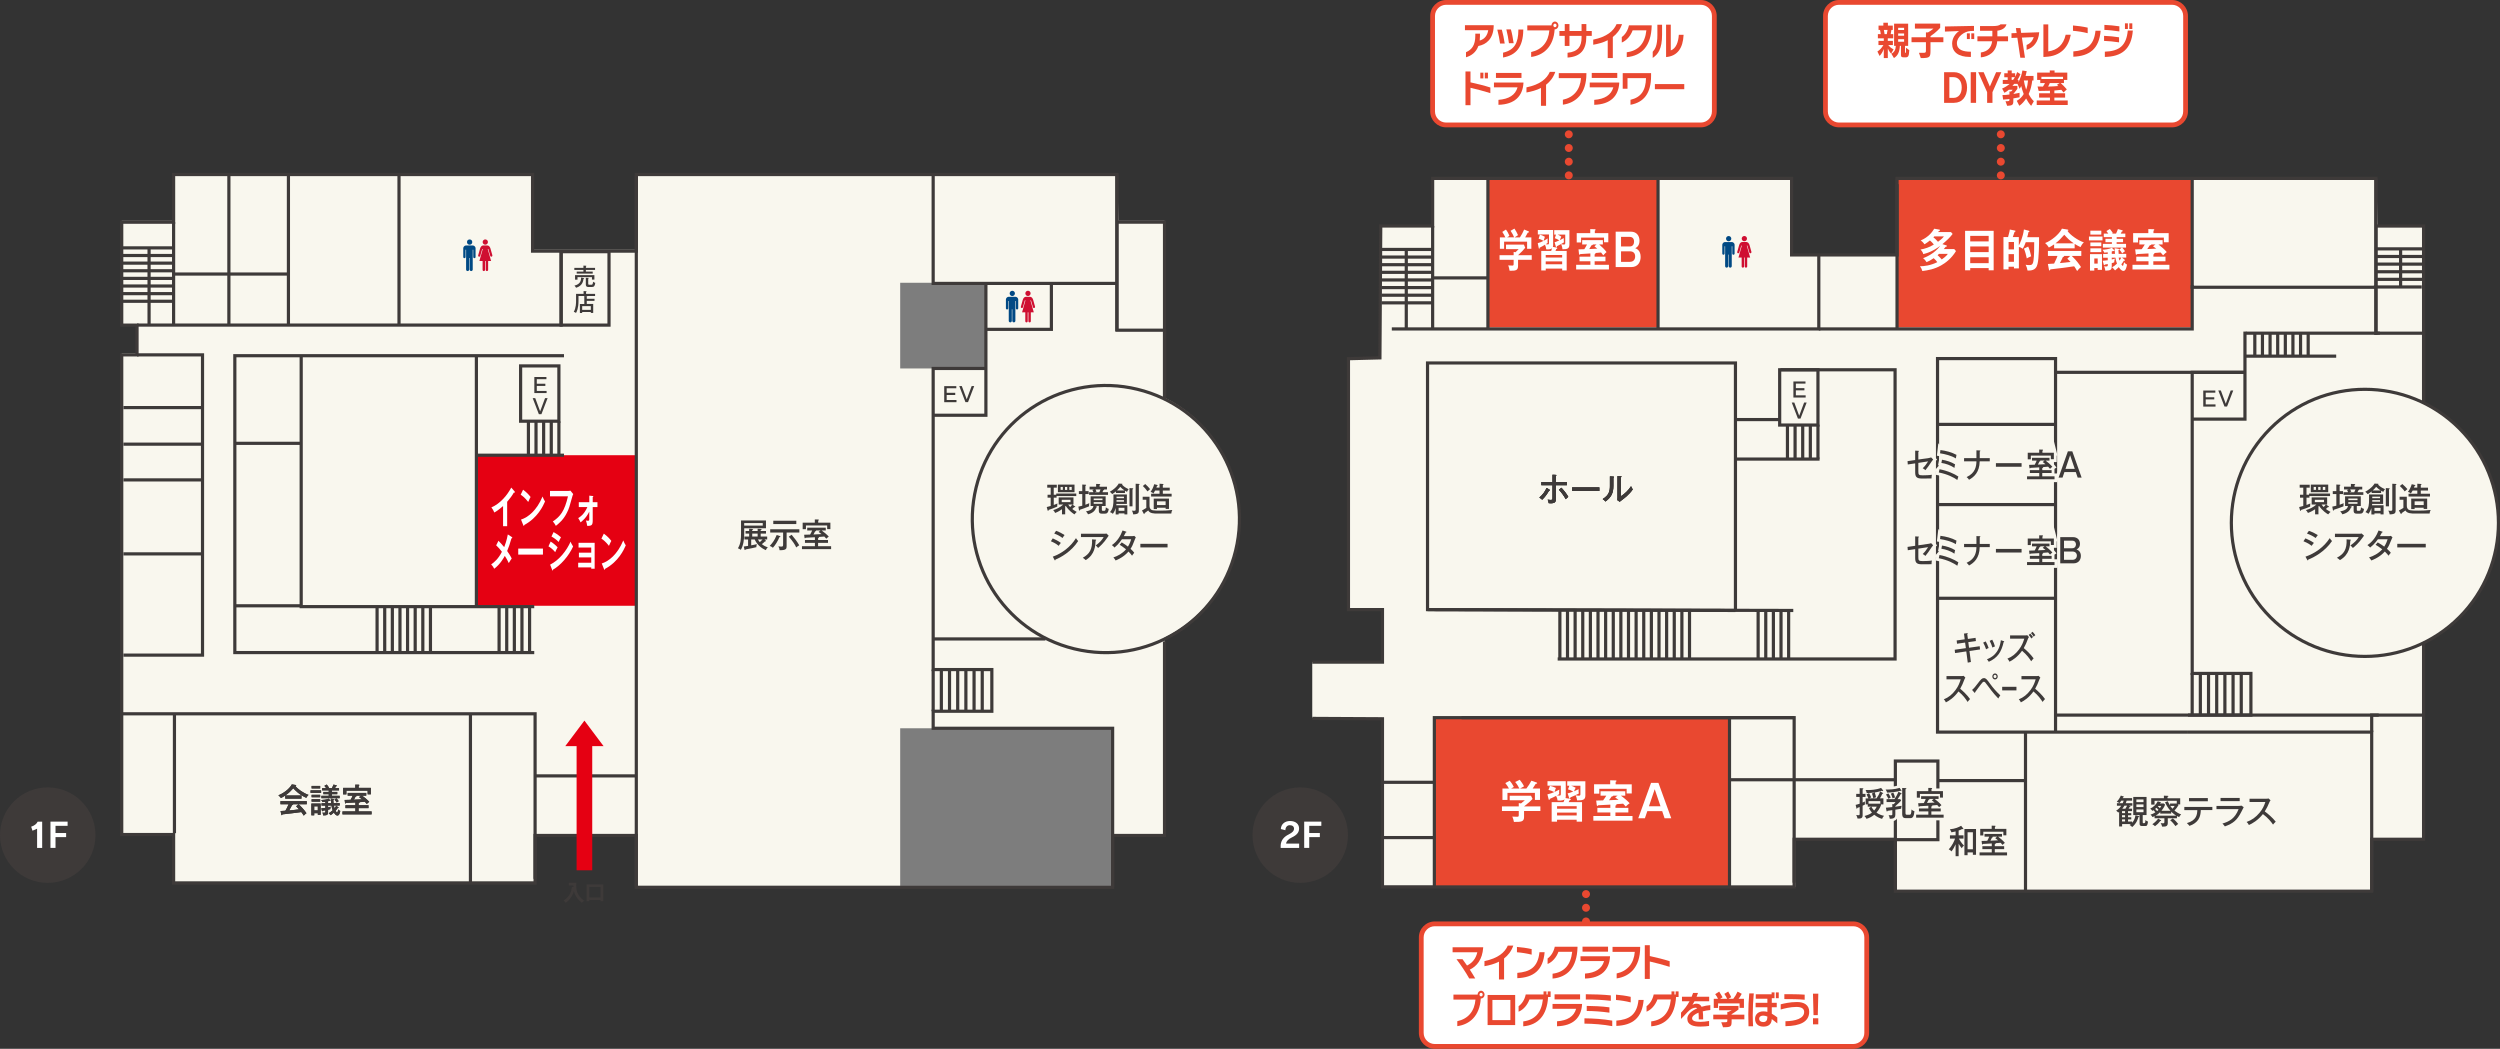 <?xml version="1.0" encoding="UTF-8"?><svg id="_レイヤー_2" xmlns="http://www.w3.org/2000/svg" viewBox="0 0 862.01 361.63"><rect x="0" y="0" width="862.01" height="361.63" fill="#333333" stroke="none"/><defs><style>.cls-1{fill:#3e3a39;}.cls-2{fill:#7d7d7d;}.cls-3,.cls-4,.cls-5,.cls-6,.cls-7,.cls-8,.cls-9,.cls-10{fill:none;}.cls-3,.cls-4,.cls-6{stroke:#3e3a39;stroke-width:1.1px;}.cls-3,.cls-5,.cls-7{stroke-miterlimit:10;}.cls-11{fill:#fff;}.cls-4{fill-rule:evenodd;}.cls-12{fill:#cf0f31;}.cls-13{fill:#004984;}.cls-5{stroke-width:1.96px;}.cls-5,.cls-8{stroke:#f9f7ee;}.cls-7{stroke:#e50012;stroke-width:5.39px;}.cls-14{fill:#e94830;}.cls-8{stroke-width:1.84px;}.cls-9,.cls-10{stroke:#e94830;stroke-linecap:round;stroke-linejoin:round;stroke-width:2.74px;}.cls-10{stroke-dasharray:0 4.72;}.cls-15{fill:#f9f7ee;}.cls-16{fill:#e50012;}</style></defs><g id="_レイアウト"><path class="cls-15" d="M427.34,178.48c0-18.17-10.53-33.87-25.81-41.36v-60.99h-15.79l-.64-16.42h-165.12v26.4h-36.37v-26.4H59.86v16.42h-17.89v35.78h5.28v9.97h-5.28v.29s0,0,0,0v123.47h-.29l.29.12v41.53h17.89v16.72h124.65v-16.42h34.9v17.89h164.24v-17.89h17.89v-67.74c15.28-7.49,25.81-23.2,25.81-41.36Z"/><line class="cls-3" x1="321.76" y1="230.87" x2="321.76" y2="245.24"/><line class="cls-3" x1="324.58" y1="230.87" x2="324.58" y2="245.24"/><line class="cls-3" x1="327.4" y1="230.87" x2="327.4" y2="245.24"/><line class="cls-3" x1="330.22" y1="230.87" x2="330.22" y2="245.24"/><line class="cls-3" x1="333.04" y1="230.87" x2="333.04" y2="245.24"/><line class="cls-3" x1="335.86" y1="230.87" x2="335.86" y2="245.24"/><line class="cls-3" x1="338.68" y1="230.87" x2="338.68" y2="245.24"/><path class="cls-15" d="M835.7,139.19v-60.9h-15.76l-.64-16.4h-.42v-.39h-164.86v26.35h-35.89v-25.97h-.42v-.39h-123.57v16.4h-17.86l-.29,45.39-10.83.29v86.38h11.55v18.09l-24.24.21v19.32l23.96-.04.28.11v41.46h.17v16.31h17.7v.39h124.45v-16.4h34.43v17.48h.42v.39h163.98v-17.86h17.86v-67.63c15.26-7.48,25.77-23.16,25.77-41.3s-10.51-33.82-25.77-41.3Z"/><rect class="cls-14" x="494.57" y="247.45" width="101.77" height="58.36"/><rect class="cls-14" x="513.04" y="61.51" width="58.99" height="51.38"/><rect class="cls-14" x="653.74" y="61.51" width="102.14" height="51.38"/><line class="cls-6" x1="819.23" y1="61.51" x2="819.23" y2="115.47"/><line class="cls-6" x1="653.53" y1="268.86" x2="596.34" y2="268.86"/><line class="cls-6" x1="654.11" y1="113.42" x2="654.11" y2="63.51"/><line class="cls-6" x1="493.98" y1="113.71" x2="493.98" y2="77.93"/><line class="cls-6" x1="513.04" y1="113.71" x2="513.04" y2="61.51"/><line class="cls-6" x1="571.7" y1="113.71" x2="571.7" y2="61.51"/><circle class="cls-6" cx="815.42" cy="180.29" r="46.05" transform="translate(111.35 629.39) rotate(-45)"/><polyline class="cls-4" points="627.13 87.9 627.13 113.42 512.75 113.42 479.9 113.42"/><line class="cls-6" x1="493.98" y1="95.82" x2="512.75" y2="95.82"/><polyline class="cls-4" points="618.63 304.35 618.63 247.45 494.57 247.45 494.57 305.81"/><line class="cls-6" x1="503.95" y1="247.45" x2="618.63" y2="247.45"/><line class="cls-6" x1="596.34" y1="247.45" x2="596.34" y2="305.81"/><line class="cls-6" x1="627.4" y1="158.29" x2="598.68" y2="158.29"/><path class="cls-4" d="M598.39,210.5v-85.35h-106.17v85.05s105.58.29,106.17.29Z"/><path class="cls-4" d="M492.22,210.2s125.53.29,126.11.29"/><rect class="cls-6" x="613.64" y="127.5" width="13.2" height="19.06"/><polyline class="cls-4" points="755.88 61.8 755.88 99.05 819.23 99.05"/><line class="cls-6" x1="774.36" y1="114.88" x2="820.58" y2="114.88"/><line class="cls-6" x1="774.36" y1="122.8" x2="805.53" y2="122.8"/><path class="cls-4" d="M835.66,221.79v67.6h-17.89v17.89h-164.24v-17.89h-34.9v16.42h-141.95v-57.97l-24.22-.13"/><polyline class="cls-4" points="835.66 138.93 835.66 114.88 819.23 114.88 819.23 61.51 654.11 61.51 654.11 87.9 617.75 87.9 617.75 61.51 493.98 61.51 493.98 77.93 476.09 77.93 475.8 123.39 464.95 123.68 464.95 210.2 476.68 210.2 476.68 228.32 452.45 228.32"/><polyline class="cls-4" points="835.66 246.57 817.77 246.57 817.77 252.43"/><polyline class="cls-4" points="627.13 113.42 755.88 113.42 755.88 98.35"/><line class="cls-6" x1="484.89" y1="113.71" x2="484.89" y2="85.85"/><polyline class="cls-4" points="819.23 77.93 835.66 77.93 835.66 138.93"/><polyline class="cls-4" points="755.88 144.51 774.07 144.51 774.07 114.33"/><polyline class="cls-4" points="754.42 246.57 776.12 246.57 776.12 232.2 755.88 232.2 755.88 128.38 773.77 128.38"/><line class="cls-6" x1="709.15" y1="246.57" x2="820.19" y2="246.57"/><polyline class="cls-4" points="817.77 307.28 817.77 252.43 754.42 252.43"/><line class="cls-6" x1="698.4" y1="307.28" x2="698.4" y2="252.43"/><line class="cls-6" x1="709.02" y1="128.38" x2="773.77" y2="128.38"/><polyline class="cls-4" points="754.42 252.43 668.07 252.43 668.07 123.64 708.76 123.64 708.76 252.48"/><line class="cls-6" x1="698.4" y1="269.15" x2="668.07" y2="269.15"/><line class="cls-6" x1="668.07" y1="146.33" x2="708.76" y2="146.33"/><line class="cls-6" x1="668.07" y1="173.98" x2="708.76" y2="173.98"/><line class="cls-6" x1="668.07" y1="206.29" x2="708.76" y2="206.29"/><line class="cls-6" x1="613.64" y1="144.67" x2="598.68" y2="144.67"/><path class="cls-4" d="M613.92,127.5h39.51v99.72h-116.34"/><polyline class="cls-4" points="653.53 289.52 668.19 289.52 668.19 262.41 653.53 262.41 653.53 306.89"/><line class="cls-6" x1="476.09" y1="269.74" x2="494.57" y2="269.74"/><line class="cls-6" x1="476.09" y1="288.8" x2="494.57" y2="288.8"/><line class="cls-6" x1="827.74" y1="99.05" x2="827.74" y2="85.81"/><line class="cls-3" x1="537.85" y1="210.44" x2="537.85" y2="226.96"/><line class="cls-3" x1="540.48" y1="210.44" x2="540.48" y2="226.96"/><line class="cls-3" x1="543.11" y1="210.44" x2="543.11" y2="226.96"/><line class="cls-3" x1="545.74" y1="210.44" x2="545.74" y2="226.96"/><line class="cls-3" x1="548.37" y1="210.44" x2="548.37" y2="226.96"/><line class="cls-3" x1="551" y1="210.44" x2="551" y2="226.96"/><line class="cls-3" x1="553.63" y1="210.44" x2="553.63" y2="226.96"/><line class="cls-3" x1="556.26" y1="210.44" x2="556.26" y2="226.96"/><line class="cls-3" x1="558.88" y1="210.44" x2="558.88" y2="226.96"/><line class="cls-3" x1="561.51" y1="210.44" x2="561.51" y2="226.96"/><line class="cls-3" x1="564.14" y1="210.44" x2="564.14" y2="226.96"/><line class="cls-3" x1="566.77" y1="210.44" x2="566.77" y2="226.96"/><line class="cls-3" x1="569.4" y1="210.44" x2="569.4" y2="226.96"/><line class="cls-3" x1="572.03" y1="210.44" x2="572.03" y2="226.96"/><line class="cls-3" x1="574.66" y1="210.44" x2="574.66" y2="226.96"/><line class="cls-3" x1="577.29" y1="210.44" x2="577.29" y2="226.96"/><line class="cls-3" x1="579.92" y1="210.44" x2="579.92" y2="226.96"/><line class="cls-3" x1="582.55" y1="210.44" x2="582.55" y2="226.96"/><line class="cls-3" x1="606.21" y1="210.44" x2="606.21" y2="226.96"/><line class="cls-3" x1="608.84" y1="210.44" x2="608.84" y2="226.96"/><line class="cls-3" x1="611.47" y1="210.44" x2="611.47" y2="226.96"/><line class="cls-3" x1="614.1" y1="210.44" x2="614.1" y2="226.96"/><line class="cls-3" x1="616.73" y1="210.44" x2="616.73" y2="226.96"/><line class="cls-3" x1="616.32" y1="146.33" x2="616.32" y2="158.16"/><line class="cls-3" x1="618.95" y1="146.33" x2="618.95" y2="158.16"/><line class="cls-3" x1="621.58" y1="146.33" x2="621.58" y2="158.16"/><line class="cls-3" x1="624.21" y1="146.33" x2="624.21" y2="158.16"/><line class="cls-3" x1="626.84" y1="146.4" x2="626.84" y2="158.16"/><line class="cls-3" x1="476.31" y1="104.42" x2="493.98" y2="104.42"/><line class="cls-3" x1="476.31" y1="101.79" x2="493.98" y2="101.79"/><line class="cls-3" x1="476.31" y1="99.16" x2="493.98" y2="99.16"/><line class="cls-3" x1="476.31" y1="96.53" x2="493.98" y2="96.53"/><line class="cls-3" x1="476.31" y1="93.9" x2="493.98" y2="93.9"/><line class="cls-3" x1="476.31" y1="91.27" x2="493.98" y2="91.27"/><line class="cls-3" x1="476.31" y1="88.64" x2="493.98" y2="88.64"/><line class="cls-3" x1="476.31" y1="86.01" x2="493.98" y2="86.01"/><line class="cls-3" x1="755.87" y1="232.03" x2="755.87" y2="246.4"/><line class="cls-3" x1="758.69" y1="232.03" x2="758.69" y2="246.4"/><line class="cls-3" x1="761.51" y1="232.03" x2="761.51" y2="246.4"/><line class="cls-3" x1="764.33" y1="232.03" x2="764.33" y2="246.4"/><line class="cls-3" x1="767.15" y1="232.03" x2="767.15" y2="246.4"/><line class="cls-3" x1="769.97" y1="232.03" x2="769.97" y2="246.4"/><line class="cls-3" x1="772.79" y1="232.03" x2="772.79" y2="246.4"/><line class="cls-3" x1="777.47" y1="114.88" x2="777.47" y2="122.8"/><line class="cls-3" x1="780.1" y1="114.88" x2="780.1" y2="122.8"/><line class="cls-3" x1="782.73" y1="114.88" x2="782.73" y2="122.8"/><line class="cls-3" x1="785.36" y1="114.88" x2="785.36" y2="122.8"/><line class="cls-3" x1="787.99" y1="114.88" x2="787.99" y2="122.8"/><line class="cls-3" x1="790.61" y1="114.88" x2="790.61" y2="122.8"/><line class="cls-3" x1="793.24" y1="114.88" x2="793.24" y2="122.8"/><line class="cls-3" x1="795.87" y1="114.88" x2="795.87" y2="122.8"/><line class="cls-3" x1="818.51" y1="98.95" x2="835.03" y2="98.95"/><line class="cls-3" x1="819.18" y1="96.32" x2="835.7" y2="96.32"/><line class="cls-3" x1="819.18" y1="93.7" x2="835.7" y2="93.7"/><line class="cls-3" x1="819.18" y1="91.07" x2="835.7" y2="91.07"/><line class="cls-3" x1="819.18" y1="88.44" x2="835.7" y2="88.44"/><line class="cls-3" x1="819.18" y1="85.81" x2="835.7" y2="85.81"/><path class="cls-11" d="M531.13,278.03v1.6h-5.63v2.11c0,1.63-1.09,1.69-3.49,1.66-.09-.45-.28-1.32-.58-1.84.25.02,1.39.06,1.61.06.64,0,.64-.09.64-.9v-1.08h-5.8v-1.6h5.8v-1.13l.77.11c.49-.39,1.06-.87,1.32-1.08h-5.22v-1.56h7.36l.53,1.1c-.55.62-1.79,1.7-2.94,2.57h5.63ZM523.89,271.91c-.25-.6-.84-1.56-1.46-2.28l1.58-.76c.44.5,1.2,1.63,1.48,2.26-.16.09-1.33.73-1.39.77h2.19c.77-1.02,1.18-1.63,1.73-2.71l1.76.6c.09.03.24.09.24.23,0,.19-.24.22-.5.25-.52.85-.87,1.35-1.06,1.63h2.54v3.93h-1.76v-2.45h-9.46v2.45h-1.73v-3.93h2.25c-.25-.45-.84-1.42-1.26-1.89l1.49-.81c.56.57,1.17,1.56,1.45,2.15-.53.26-.84.45-.96.54h2.88Z"/><path class="cls-11" d="M541.28,275.43c.16.03.36.06.36.2s-.19.22-.43.29c-.16.36-.22.46-.33.65h4.61v6.74h-1.85v-.65h-6.77v.65h-1.85v-6.74h4.08c.25-.6.28-.67.37-.94-.35.26-.95.5-2.41.4-.09-.62-.18-.98-.52-1.61-.92.48-1.06.56-2.19,1.04,0,.19-.06.37-.19.37-.12,0-.16-.14-.21-.33l-.4-1.6c1.15-.28,1.61-.46,2.37-.79-.68-.33-1.08-.53-2-.76l.52-1.39c.81.2,1.29.36,2.06.73-.06.15-.3.7-.52,1.39.59-.25,1.09-.51,1.67-.82-.03.23-.06.48-.06.94,0,.22.02.46.04.63-.25.14-.31.17-.81.43.37.05.81.06.87.06.36,0,.49-.06.49-.67v-2.76h-4.6v-1.53h6.3v5.23c0,.06,0,.31-.1.59l1.49.22ZM543.65,278.85v-.87h-6.77v.87h6.77ZM543.65,281.17v-.99h-6.77v.99h6.77ZM540.53,273.55c.3-.06.78-.15,1.94-.62-.78-.42-1.24-.59-1.83-.76l.49-1.25h-.74v-1.53h6.25v4.85c0,1.43-.64,1.77-2.85,1.75-.04-.42-.19-1.1-.53-1.8.22.06.62.17,1.06.17.61,0,.61-.2.61-.67v-2.77h-3.18c.25.09.99.34,1.55.7-.24.42-.37.7-.56,1.21.64-.25,1.11-.48,1.58-.71-.03.54-.03.98.06,1.49-.68.39-1.89.9-2.87,1.32-.06.2-.12.39-.27.39-.13,0-.18-.15-.22-.28l-.49-1.47Z"/><path class="cls-11" d="M557.01,278.56h4.45v1.58h-4.45v1.21h5.88v1.61h-13.5v-1.61h5.86v-1.21h-4.47v-1.58h4.47v-1.12c-2.06.12-2.29.14-4.17.22-.13.19-.19.23-.28.23-.15,0-.21-.12-.24-.31l-.19-1.55c.22,0,.43,0,2.38-.05.37-.46.68-.94,1.12-1.64h-2v-1.5h8.52v1.5h-1.52c1.01.7,2.46,1.92,3.03,2.63-.33.22-1.04.77-1.33,1.13-.19-.23-.4-.48-.92-.99-1.3.11-1.45.12-2.41.19.06.03.15.05.15.17,0,.15-.13.2-.38.31v.77ZM562.63,270.44v3.14h-1.76v-1.6h-9.43v1.67h-1.8v-3.22h5.56v-1.39l1.97.05c.1,0,.22.05.22.2,0,.14-.07.17-.31.31v.84h5.56ZM557.78,274.34h-1.54c.06.26-.35.26-.5.26-.43.65-.84,1.16-.96,1.32.72-.03,2.42-.09,3.31-.15-.36-.26-.64-.45-1.18-.81l.87-.62Z"/><path class="cls-11" d="M571.83,269.93l4.42,12.2h-2.31l-.81-2.45h-5.13l-.83,2.45h-2.29l4.41-12.2h2.54ZM570.56,272.11l-2,5.9h3.99l-2-5.9Z"/><path class="cls-11" d="M528.15,87.98v1.6h-4.72v2.11c0,1.63-.92,1.69-2.92,1.66-.08-.45-.24-1.32-.48-1.84.21.02,1.16.06,1.35.06.53,0,.53-.09.53-.9v-1.08h-4.86v-1.6h4.86v-1.13l.64.11c.41-.39.89-.87,1.1-1.08h-4.37v-1.56h6.17l.45,1.1c-.46.62-1.5,1.7-2.47,2.57h4.72ZM522.08,81.86c-.21-.6-.71-1.56-1.23-2.28l1.33-.76c.37.5,1,1.63,1.24,2.26-.14.09-1.12.73-1.17.77h1.83c.64-1.02.99-1.63,1.45-2.71l1.47.6c.08.03.2.09.2.23,0,.19-.2.22-.42.25-.43.85-.73,1.35-.89,1.63h2.13v3.93h-1.47v-2.45h-7.93v2.45h-1.45v-3.93h1.88c-.21-.45-.71-1.42-1.05-1.89l1.25-.81c.47.57.98,1.56,1.21,2.15-.45.26-.71.45-.81.54h2.42Z"/><path class="cls-11" d="M536.66,85.38c.14.03.3.06.3.2s-.16.22-.36.29c-.14.36-.19.46-.27.65h3.87v6.74h-1.55v-.65h-5.67v.65h-1.55v-6.74h3.42c.21-.6.24-.67.31-.94-.3.26-.79.5-2.02.4-.07-.62-.15-.98-.43-1.61-.77.48-.89.56-1.83,1.04,0,.19-.05.37-.16.37-.1,0-.14-.14-.17-.33l-.33-1.6c.97-.28,1.35-.46,1.98-.79-.57-.33-.91-.53-1.67-.76l.43-1.39c.68.2,1.08.36,1.72.73-.05.15-.25.7-.43,1.39.5-.25.92-.51,1.4-.82-.02.23-.05.48-.05.94,0,.22.01.46.04.63-.21.14-.26.17-.68.43.31.05.68.06.73.06.3,0,.41-.06.41-.67v-2.76h-3.85v-1.53h5.28v5.23c0,.06,0,.31-.09.59l1.25.22ZM538.64,88.8v-.87h-5.67v.87h5.67ZM538.64,91.13v-.99h-5.67v.99h5.67ZM536.03,83.51c.25-.06.66-.15,1.62-.62-.66-.42-1.04-.59-1.54-.76l.41-1.25h-.62v-1.53h5.24v4.85c0,1.43-.53,1.77-2.39,1.75-.04-.42-.16-1.1-.45-1.8.19.06.52.17.89.17.51,0,.51-.2.51-.67v-2.77h-2.66c.21.09.83.34,1.3.7-.2.42-.31.7-.47,1.21.53-.25.93-.48,1.33-.71-.02.54-.02.98.05,1.49-.57.39-1.59.9-2.4,1.32-.05.2-.1.39-.22.39-.11,0-.15-.15-.19-.28l-.41-1.47Z"/><path class="cls-11" d="M549.84,88.51h3.73v1.58h-3.73v1.21h4.93v1.61h-11.31v-1.61h4.91v-1.21h-3.74v-1.58h3.74v-1.12c-1.72.12-1.92.14-3.49.22-.11.19-.16.23-.24.23-.12,0-.17-.12-.2-.31l-.16-1.55c.19,0,.36,0,1.99-.05.31-.46.57-.94.94-1.64h-1.67v-1.5h7.14v1.5h-1.28c.84.7,2.06,1.92,2.54,2.63-.27.22-.87.77-1.12,1.13-.16-.23-.33-.48-.77-.99-1.09.11-1.21.12-2.02.19.05.03.12.05.12.17,0,.15-.11.2-.32.31v.77ZM554.55,80.39v3.14h-1.47v-1.6h-7.91v1.67h-1.51v-3.22h4.66v-1.39l1.65.05c.09,0,.19.05.19.2,0,.14-.06.17-.26.31v.84h4.66ZM550.49,84.3h-1.29c.05.26-.3.26-.42.26-.36.65-.71,1.16-.81,1.32.61-.03,2.03-.09,2.78-.15-.3-.26-.53-.45-.99-.81l.73-.62Z"/><path class="cls-11" d="M562.34,79.88c2.01,0,2.97,1.46,2.97,3.13,0,1.8-1.05,2.35-1.46,2.57.45.19,1.85.73,1.85,3.02,0,1.78-.99,3.48-3.13,3.48h-5.48v-12.2h5.25ZM558.94,81.68v3.31h3c1.3,0,1.49-1.16,1.49-1.7,0-1.52-1.16-1.61-1.49-1.61h-3ZM558.94,86.65v3.64h3.06c.79,0,1.81-.42,1.81-1.86s-1-1.78-1.82-1.78h-3.05Z"/><path class="cls-5" d="M660.35,184.95l1.1.06c.1,0,.21.01.21.13s-.13.17-.21.2v2.68l3.64-.53c.46-.07.63-.16.75-.22l.72.74c-.11.12-.25.28-.46.59-1.15,1.71-1.32,1.98-2.22,3.09-.29-.29-.49-.44-.93-.67.73-.67,1.46-1.64,1.87-2.36l-3.37.51v2.91c0,1.16.12,1.38,1.51,1.38.81,0,2.39-.05,3.16-.2-.07.4-.11.76-.12,1.28-.49.01-2.25.03-3.33.03-1.98,0-2.31-.7-2.31-2.3v-2.93l-2.55.38-.09-1.15,2.64-.38v-3.23Z"/><path class="cls-5" d="M668.74,191.36c2.79.53,5.14,1.59,6.51,2.53-.07.21-.31.9-.36,1.18-1.22-.86-3.29-1.98-6.38-2.59l.24-1.13ZM669.07,184.75c1.91.25,3.81.72,5.53,1.65-.1.37-.19.9-.22,1.24-1.47-.95-3.82-1.53-5.45-1.77l.13-1.13ZM669.61,188.1c1.46.22,3.27.79,4.52,1.6-.05.17-.14.49-.23,1.21-1.39-.93-2.98-1.48-4.5-1.71l.21-1.09Z"/><path class="cls-5" d="M681.48,184.84l1.14.05c.1,0,.22.01.22.14s-.16.2-.22.22v2.29h3.46v1.11h-3.47c-.06,3.8-2.02,5.45-3.68,6.34-.2-.31-.5-.68-.84-.93,3.1-1.39,3.36-3.84,3.39-5.41h-4.26v-1.11h4.26v-2.69Z"/><path class="cls-5" d="M697.05,189.27v1.24h-8.85v-1.24h8.85Z"/><path class="cls-5" d="M704.18,191.67h3.23v1h-3.23v1.14h4.23v1.02h-9.48v-1.02h4.21v-1.14h-3.24v-1h3.24v-.95c-1.99.12-2.2.14-3.02.17-.09.14-.12.2-.21.2-.1,0-.13-.11-.16-.24l-.12-.99c.8-.01,1.69-.05,1.95-.06.27-.49.49-.93.67-1.42h-1.61v-.95h6.03v.95h-1.34c.52.37,1.76,1.42,2.33,2.14-.22.14-.61.48-.8.71-.19-.23-.36-.44-.66-.75-1.01.09-1.13.1-1.76.15.04.03.06.05.06.09,0,.16-.19.22-.32.24v.71ZM708.18,185.67v2.24h-1.04v-1.25h-6.9v1.29h-1.07v-2.27h3.95v-1.11l1.17.03c.06,0,.16.05.16.15,0,.11-.05.14-.22.23v.7h3.95ZM704.99,188.37h-1.56s.09.07.09.14c0,.12-.2.15-.29.16-.2.41-.36.76-.55,1.09,1.24-.03,1.8-.07,2.62-.13-.49-.42-.71-.57-.96-.75l.65-.52Z"/><path class="cls-5" d="M714.76,185.2c1.61,0,2.42,1.06,2.42,2.32,0,1.34-.9,1.78-1.2,1.93.36.14,1.51.56,1.51,2.23,0,1.15-.63,2.57-2.57,2.57h-4.54v-9.05h4.38ZM711.68,186.42v2.62h2.8c1.31,0,1.32-1.26,1.32-1.33,0-.13-.03-1.29-1.32-1.29h-2.8ZM711.68,190.16v2.87h2.91c1.16,0,1.53-.88,1.53-1.46,0-.17-.05-1.41-1.56-1.41h-2.88Z"/><path class="cls-1" d="M660.35,184.95l1.1.06c.1,0,.21.01.21.13s-.13.17-.21.2v2.68l3.64-.53c.46-.07.63-.16.75-.22l.72.74c-.11.12-.25.28-.46.59-1.15,1.71-1.32,1.98-2.22,3.09-.29-.29-.49-.44-.93-.67.73-.67,1.46-1.64,1.87-2.36l-3.37.51v2.91c0,1.16.12,1.38,1.51,1.38.81,0,2.39-.05,3.16-.2-.07.4-.11.76-.12,1.28-.49.01-2.25.03-3.33.03-1.98,0-2.31-.7-2.31-2.3v-2.93l-2.55.38-.09-1.15,2.64-.38v-3.23Z"/><path class="cls-1" d="M668.74,191.36c2.79.53,5.14,1.59,6.51,2.53-.07.21-.31.9-.36,1.18-1.22-.86-3.29-1.98-6.38-2.59l.24-1.13ZM669.07,184.75c1.91.25,3.81.72,5.53,1.65-.1.37-.19.9-.22,1.24-1.47-.95-3.82-1.53-5.45-1.77l.13-1.13ZM669.61,188.1c1.46.22,3.27.79,4.52,1.6-.05.17-.14.49-.23,1.21-1.39-.93-2.98-1.48-4.5-1.71l.21-1.09Z"/><path class="cls-1" d="M681.48,184.84l1.14.05c.1,0,.22.01.22.14s-.16.2-.22.22v2.29h3.46v1.11h-3.47c-.06,3.8-2.02,5.45-3.68,6.34-.2-.31-.5-.68-.84-.93,3.1-1.39,3.36-3.84,3.39-5.41h-4.26v-1.11h4.26v-2.69Z"/><path class="cls-1" d="M697.05,189.27v1.24h-8.85v-1.24h8.85Z"/><path class="cls-1" d="M704.18,191.67h3.23v1h-3.23v1.14h4.23v1.02h-9.48v-1.02h4.21v-1.14h-3.24v-1h3.24v-.95c-1.99.12-2.2.14-3.02.17-.09.14-.12.2-.21.2-.1,0-.13-.11-.16-.24l-.12-.99c.8-.01,1.69-.05,1.95-.06.27-.49.49-.93.67-1.42h-1.61v-.95h6.03v.95h-1.34c.52.37,1.76,1.42,2.33,2.14-.22.14-.61.48-.8.71-.19-.23-.36-.44-.66-.75-1.01.09-1.13.1-1.76.15.04.03.06.05.06.09,0,.16-.19.22-.32.24v.71ZM708.18,185.67v2.24h-1.04v-1.25h-6.9v1.29h-1.07v-2.27h3.95v-1.11l1.17.03c.06,0,.16.05.16.15,0,.11-.05.14-.22.23v.7h3.95ZM704.99,188.37h-1.56s.09.07.09.14c0,.12-.2.15-.29.16-.2.41-.36.76-.55,1.09,1.24-.03,1.8-.07,2.62-.13-.49-.42-.71-.57-.96-.75l.65-.52Z"/><path class="cls-1" d="M714.76,185.2c1.61,0,2.42,1.06,2.42,2.32,0,1.34-.9,1.78-1.2,1.93.36.14,1.51.56,1.51,2.23,0,1.15-.63,2.57-2.57,2.57h-4.54v-9.05h4.38ZM711.68,186.42v2.62h2.8c1.31,0,1.32-1.26,1.32-1.33,0-.13-.03-1.29-1.32-1.29h-2.8ZM711.68,190.16v2.87h2.91c1.16,0,1.53-.88,1.53-1.46,0-.17-.05-1.41-1.56-1.41h-2.88Z"/><path class="cls-11" d="M671.06,84.59c.13.05.25.11.25.23,0,.2-.18.23-.42.26-.26.33-.42.53-.67.81h3.61l.6.68c-1.58,2.63-3.7,4.14-5.1,4.93-2.38,1.35-4.64,1.72-6.5,1.95-.2-.7-.39-1.04-.82-1.64,1.44,0,3.72-.28,5.98-1.42-.28-.37-.72-.93-1.25-1.36-.95.65-1.7,1.07-2.45,1.36-.24-.42-.74-1.02-1.21-1.36,1-.39,3.81-1.47,5.94-4.29-2.65,2.01-4.84,2.63-5.87,2.88-.14-.53-.31-.88-.95-1.58,1.58-.28,2.97-.73,4.6-1.72-.5-.62-.78-.93-1.35-1.41-.57.48-1.06.81-1.9,1.33-.17-.26-.5-.79-1.28-1.32,2.82-1.24,4-2.99,4.66-4.06l1.76.31c.1.02.25.08.25.19,0,.15-.2.23-.42.31-.07.09-.15.23-.24.34h4.42l.57.67c-1.03,1.35-2.26,2.45-3.53,3.5l1.32.42ZM666.97,81.49c-.21.2-.25.25-.33.33.54.42,1.2,1.05,1.59,1.55.39-.29,1.55-1.15,2.05-1.87h-3.3ZM668.59,87.53c-.12.11-.24.22-.5.45.42.37,1,.98,1.44,1.47.14-.09,1.63-1.12,2.08-1.92h-3.01Z"/><path class="cls-11" d="M679.34,92.44v.76h-1.77v-13.61h9.85v13.61h-1.72v-.76h-6.36ZM685.7,83.24v-1.91h-6.36v1.91h6.36ZM685.7,86.93v-1.95h-6.36v1.95h6.36ZM685.7,90.74v-2.04h-6.36v2.04h6.36Z"/><path class="cls-11" d="M703.07,81.79c.03,2.25-.03,7.37-.53,9.25-.22.81-.61,2.25-3.03,2.25-.2,0-.28-.02-.43-.03-.1-.73-.35-1.42-.63-1.98.28.06.61.12,1.2.12.71,0,1.27,0,1.49-1.49.26-1.84.26-4.27.26-6.41h-2.91c-.28.77-.61,1.56-1.02,2.26-.7-.43-.88-.53-1.35-.62v7.4h-1.7v-.56h-1.86v.9h-1.76v-11.14h1.59c.5-1.81.57-2.26.61-2.6l1.63.33c.14.03.33.06.33.23,0,.12-.13.2-.35.31-.27.81-.29.9-.59,1.73h2.08v2.88c.39-.68,1.39-2.73,1.76-5.5l1.62.42c.14.03.28.15.28.25,0,.17-.22.23-.35.26-.1.6-.15.81-.41,1.73h4.04ZM692.57,86h1.86v-2.56h-1.86v2.56ZM694.42,87.63h-1.86v2.63h1.86v-2.63ZM699.33,85.01c.4.82.92,2.68,1.03,3.36-.63.23-1.17.53-1.51.73-.15-.82-.68-2.77-1-3.36l1.48-.73Z"/><path class="cls-11" d="M715.35,85.63h-7.08v-1.36c-.79.56-1.45.9-1.81,1.08-.1-.17-.58-.94-1.3-1.55,1.97-.7,4.84-2.94,5.8-4.96l2.02.33c.12.02.21.11.21.2,0,.14-.15.19-.32.23.81,1.32,3.57,3.3,5.66,3.98-.59.42-1.12,1.55-1.16,1.63-.88-.39-1.63-.87-2.02-1.12v1.53ZM706.12,91.02c.45-.03,1.97-.14,2.15-.14.68-1.32,1.07-2.37,1.16-2.63h-3.3v-1.72h11.51v1.72h-3.28c1.67,1.61,2.43,2.71,3.19,3.84-.66.5-1.1,1.05-1.35,1.36-.64-1.1-.71-1.21-1.02-1.63-.85.14-2.84.42-3.74.53-.7.09-3.82.45-4.45.53-.08.23-.15.4-.32.4-.08,0-.15-.09-.2-.36l-.35-1.91ZM715.07,83.91c-1.56-1.05-2.22-1.78-3.3-2.97-1.09,1.22-1.73,1.95-3.03,2.97h6.33ZM713.84,88.25h-2.16s.04.08.04.11c0,.17-.29.22-.41.23-.21.53-.78,1.64-1.05,2.12,1.76-.17,1.95-.19,3.68-.39-.24-.29-.56-.6-1.12-1.13l1-.94Z"/><path class="cls-11" d="M724.95,81.55v1.33h-4.67v-1.33h4.67ZM724.77,87.61v5.44h-1.48v-.62h-1.17v.87h-1.48v-5.68h4.13ZM724.54,79.54v1.36h-3.78v-1.36h3.78ZM724.54,83.6v1.3h-3.78v-1.3h3.78ZM724.54,85.63v1.3h-3.78v-1.3h3.78ZM722.12,89.11v1.77h1.17v-1.77h-1.17ZM732.56,89.55c.06.05.11.11.11.22s-.08.17-.19.17c-.07,0-.13-.02-.18-.05-.18.36-.38.67-.85,1.24.2.37.32.51.45.51.17,0,.26-.14.49-1.22.47.53.68.67,1.02.81-.21,1.04-.46,2.18-1.25,2.18-.74,0-1.39-.98-1.6-1.3-.08.09-.57.56-1.28,1.13-.07-.09-.7-.85-1.05-1.05.67-.39,1.09-.71,1.72-1.3-.06-.14-.4-1.04-.54-2.04h-1.27v.62c.74-.19.89-.23,1.1-.29-.21.54-.24,1.13-.25,1.3-.22.09-.42.15-.85.25v.98c0,1.29-.25,1.55-2.2,1.63-.08-.45-.2-1.05-.46-1.52.17.03.33.06.63.06.56,0,.66-.11.66-.45v-.39c-.61.12-.77.14-.98.17-.03.08-.08.23-.21.23-.14,0-.18-.14-.21-.23l-.35-1.3c.31-.02.64-.03,1.74-.17v-.88h-1.59v-1.3h1.59v-.56c-.73.09-.92.11-1.19.12-.14-.34-.2-.45-.61-1.01.53-.02,2.3-.17,3.21-.67l.78.77c.06.06.11.12.11.2,0,.11-.08.17-.17.17-.07,0-.15-.02-.22-.05-.2.08-.28.11-.53.17v.84h1.12c-.06-.54-.13-1.42-.13-1.97l1.17.2c.2.03.42.08.42.2,0,.14-.15.2-.27.23.01.2.06,1.15.07,1.33h2.61v1.3h-1.48l.93.71ZM729.82,82.33h2.22v1.19h-2.22v.57h3.25v1.29h-1.35c.28.23.66.73,1,1.24-.32.19-.46.29-.99.76-.36-.7-.84-1.18-1-1.33l.89-.67h-6.54v-1.29h3.11v-.57h-2.22v-1.19h2.22v-.57h-2.8v-1.22h1.55c-.13-.2-.27-.37-.64-.88l1.2-.71c.49.59.74.96,1.02,1.42-.14.06-.21.11-.31.17h1.42c.43-.9.54-1.3.63-1.56l1.45.4c.1.03.22.08.22.22,0,.09-.06.15-.12.19-.08.03-.13.05-.22.06-.08.19-.24.5-.35.7h1.58v1.22h-2.98v.57ZM730.53,88.83c.07.33.11.57.28,1.02.17-.25.38-.54.63-1.02h-.91Z"/><path class="cls-11" d="M742.47,88.51h4.2v1.58h-4.2v1.21h5.55v1.61h-12.73v-1.61h5.52v-1.21h-4.21v-1.58h4.21v-1.12c-1.94.12-2.16.14-3.93.22-.12.19-.18.23-.26.23-.14,0-.2-.12-.22-.31l-.18-1.55c.21,0,.4,0,2.25-.05.35-.46.64-.94,1.06-1.64h-1.88v-1.5h8.03v1.5h-1.44c.95.7,2.31,1.92,2.86,2.63-.31.22-.98.77-1.25,1.13-.18-.23-.38-.48-.86-.99-1.23.11-1.37.12-2.27.19.06.03.14.05.14.17,0,.15-.13.2-.36.31v.77ZM747.77,80.39v3.14h-1.66v-1.6h-8.9v1.67h-1.7v-3.22h5.24v-1.39l1.85.05c.1,0,.21.05.21.2,0,.14-.07.17-.29.31v.84h5.24ZM743.2,84.3h-1.45c.06.26-.33.26-.47.26-.4.65-.79,1.16-.91,1.32.68-.03,2.29-.09,3.12-.15-.33-.26-.6-.45-1.12-.81l.82-.62Z"/><path class="cls-5" d="M660.35,155.38l1.1.06c.1,0,.21.01.21.13s-.13.17-.21.2v2.68l3.64-.53c.46-.07.63-.16.75-.22l.72.74c-.11.12-.25.28-.46.59-1.15,1.71-1.32,1.98-2.22,3.09-.29-.29-.49-.44-.93-.67.73-.67,1.46-1.64,1.87-2.36l-3.37.51v2.91c0,1.16.12,1.38,1.51,1.38.81,0,2.39-.05,3.16-.2-.07.4-.11.76-.12,1.28-.49.01-2.25.03-3.33.03-1.98,0-2.31-.7-2.31-2.3v-2.93l-2.55.38-.09-1.15,2.64-.38v-3.23Z"/><path class="cls-5" d="M668.74,161.79c2.79.53,5.14,1.59,6.51,2.53-.07.21-.31.9-.36,1.18-1.22-.86-3.29-1.98-6.38-2.59l.24-1.13ZM669.07,155.18c1.91.25,3.81.72,5.53,1.65-.1.37-.19.9-.22,1.24-1.47-.95-3.82-1.53-5.45-1.77l.13-1.13ZM669.61,158.52c1.46.22,3.27.79,4.52,1.6-.05.17-.14.49-.23,1.21-1.39-.93-2.98-1.48-4.5-1.71l.21-1.09Z"/><path class="cls-5" d="M681.48,155.27l1.14.05c.1,0,.22.01.22.14s-.16.2-.22.22v2.29h3.46v1.11h-3.47c-.06,3.8-2.02,5.45-3.68,6.34-.2-.31-.5-.68-.84-.93,3.1-1.39,3.36-3.84,3.39-5.41h-4.26v-1.11h4.26v-2.69Z"/><path class="cls-5" d="M697.05,159.7v1.24h-8.85v-1.24h8.85Z"/><path class="cls-5" d="M704.18,162.1h3.23v1h-3.23v1.14h4.23v1.02h-9.48v-1.02h4.21v-1.14h-3.24v-1h3.24v-.95c-1.99.12-2.2.14-3.02.17-.09.14-.12.2-.21.2-.1,0-.13-.11-.16-.24l-.12-.99c.8-.01,1.69-.05,1.95-.06.27-.49.49-.93.67-1.42h-1.61v-.95h6.03v.95h-1.34c.52.37,1.76,1.42,2.33,2.14-.22.14-.61.48-.8.71-.19-.23-.36-.44-.66-.75-1.01.09-1.13.1-1.76.15.04.03.06.05.06.09,0,.16-.19.22-.32.24v.71ZM708.18,156.1v2.24h-1.04v-1.25h-6.9v1.29h-1.07v-2.27h3.95v-1.11l1.17.03c.06,0,.16.05.16.15,0,.11-.05.14-.22.23v.7h3.95ZM704.99,158.8h-1.56s.09.07.09.14c0,.12-.2.15-.29.16-.2.41-.36.76-.55,1.09,1.24-.03,1.8-.07,2.62-.13-.49-.42-.71-.57-.96-.75l.65-.52Z"/><path class="cls-5" d="M714.54,155.63l3.21,9.05h-1.36l-.65-1.92h-3.92l-.65,1.92h-1.36l3.2-9.05h1.53ZM713.78,156.98l-1.59,4.69h3.19l-1.59-4.69Z"/><path class="cls-1" d="M660.35,155.38l1.1.06c.1,0,.21.01.21.13s-.13.17-.21.2v2.68l3.64-.53c.46-.07.63-.16.75-.22l.72.74c-.11.12-.25.28-.46.59-1.15,1.71-1.32,1.98-2.22,3.09-.29-.29-.49-.44-.93-.67.73-.67,1.46-1.64,1.87-2.36l-3.37.51v2.91c0,1.16.12,1.38,1.51,1.38.81,0,2.39-.05,3.16-.2-.07.4-.11.76-.12,1.28-.49.01-2.25.03-3.33.03-1.98,0-2.31-.7-2.31-2.3v-2.93l-2.55.38-.09-1.15,2.64-.38v-3.23Z"/><path class="cls-1" d="M668.74,161.79c2.79.53,5.14,1.59,6.51,2.53-.07.21-.31.9-.36,1.18-1.22-.86-3.29-1.98-6.38-2.59l.24-1.13ZM669.07,155.18c1.91.25,3.81.72,5.53,1.65-.1.37-.19.9-.22,1.24-1.47-.95-3.82-1.53-5.45-1.77l.13-1.13ZM669.61,158.52c1.46.22,3.27.79,4.52,1.6-.05.17-.14.49-.23,1.21-1.39-.93-2.98-1.48-4.5-1.71l.21-1.09Z"/><path class="cls-1" d="M681.48,155.27l1.14.05c.1,0,.22.01.22.14s-.16.2-.22.22v2.29h3.46v1.11h-3.47c-.06,3.8-2.02,5.45-3.68,6.34-.2-.31-.5-.68-.84-.93,3.1-1.39,3.36-3.84,3.39-5.41h-4.26v-1.11h4.26v-2.69Z"/><path class="cls-1" d="M697.05,159.7v1.24h-8.85v-1.24h8.85Z"/><path class="cls-1" d="M704.18,162.1h3.23v1h-3.23v1.14h4.23v1.02h-9.48v-1.02h4.21v-1.14h-3.24v-1h3.24v-.95c-1.99.12-2.2.14-3.02.17-.09.14-.12.2-.21.2-.1,0-.13-.11-.16-.24l-.12-.99c.8-.01,1.69-.05,1.95-.06.27-.49.49-.93.67-1.42h-1.61v-.95h6.03v.95h-1.34c.52.37,1.76,1.42,2.33,2.14-.22.14-.61.48-.8.71-.19-.23-.36-.44-.66-.75-1.01.09-1.13.1-1.76.15.04.03.06.05.06.09,0,.16-.19.22-.32.24v.71ZM708.18,156.1v2.24h-1.04v-1.25h-6.9v1.29h-1.07v-2.27h3.95v-1.11l1.17.03c.06,0,.16.05.16.15,0,.11-.05.14-.22.23v.7h3.95ZM704.99,158.8h-1.56s.09.07.09.14c0,.12-.2.15-.29.16-.2.41-.36.76-.55,1.09,1.24-.03,1.8-.07,2.62-.13-.49-.42-.71-.57-.96-.75l.65-.52Z"/><path class="cls-1" d="M714.54,155.63l3.21,9.05h-1.36l-.65-1.92h-3.92l-.65,1.92h-1.36l3.2-9.05h1.53ZM713.78,156.98l-1.59,4.69h3.19l-1.59-4.69Z"/><path class="cls-1" d="M677.18,218.47l1.09-.15c.06-.01.22-.03.22.11,0,.09-.06.15-.17.23l.22,1.65,2.65-.38.11,1.11-2.62.38.25,1.92,3.68-.52.12,1.11-3.65.53.5,3.8-1.09.22-.51-3.87-3.87.56-.12-1.14,3.85-.55-.26-1.92-2.79.4-.12-1.13,2.77-.39-.26-2Z"/><path class="cls-1" d="M684.68,221.15c.4.69.77,1.54,1.01,2.29-.29.1-.59.25-.88.45-.33-1-.53-1.42-1-2.32l.87-.41ZM690.87,221.07c.1.03.19.07.19.16,0,.13-.14.16-.2.17-.77,3.35-2.03,5.4-5.12,6.79-.22-.37-.37-.57-.63-.87,1.52-.61,4.2-1.91,4.8-6.58l.96.33ZM686.93,220.56c.42.77.71,1.48.94,2.33-.13.05-.54.18-.88.39-.23-.77-.5-1.48-.95-2.32l.89-.4Z"/><path class="cls-1" d="M693.08,220.22v-1.13h5.22c.17,0,.54-.02.7-.08l.59.64c-.18.24-.28.46-.39.75-.45,1.18-.74,1.92-1.4,3.07.88.7,2.4,2.13,3.4,3.54-.43.48-.49.53-.84,1-.57-.9-1.46-2.23-3.15-3.62-1.53,2.14-3.29,3.27-4.34,3.77-.23-.48-.36-.7-.71-1.05,1.63-.65,2.86-1.64,4.01-3.17,1-1.33,1.44-2.49,1.81-3.72h-4.91ZM700.03,218.47c.19.2.64.69.97,1.17-.19.13-.33.25-.56.53-.41-.65-.67-.94-.94-1.23l.53-.47ZM700.82,217.83c.2.2.64.69.97,1.17-.19.13-.32.25-.56.53-.41-.66-.66-.94-.94-1.23l.53-.47Z"/><path class="cls-1" d="M671.16,234.24v-1.13h5.22c.17,0,.54-.02.7-.08l.59.64c-.18.24-.28.46-.39.75-.45,1.18-.74,1.92-1.4,3.07.88.7,2.4,2.13,3.4,3.54-.43.48-.49.53-.84,1-.57-.9-1.46-2.23-3.15-3.62-1.53,2.14-3.29,3.27-4.34,3.77-.23-.48-.36-.7-.71-1.05,1.63-.65,2.86-1.64,4.01-3.17,1-1.33,1.44-2.49,1.81-3.72h-4.91Z"/><path class="cls-1" d="M679.97,237.9c.72-.6,1.31-1.36,1.88-2.13,1.2-1.6,1.59-1.96,2.21-1.96.67,0,1.02.42,2.13,1.96,1.04,1.46,2.23,2.79,3.53,3.99-.21.25-.52.72-.7,1.08-.62-.64-1.79-1.86-3.61-4.37-.93-1.26-1.04-1.4-1.37-1.4-.3,0-.52.26-1.04.94-.32.42-1.54,2.02-1.96,2.65.01.16-.02.26-.13.26-.04,0-.08-.05-.14-.12l-.8-.92ZM688.83,233.25c0,.57-.41,1.03-.94,1.03s-.93-.47-.93-1.03.4-1.05.93-1.05.94.46.94,1.05ZM687.38,233.25c0,.31.23.56.51.56s.52-.26.52-.56-.23-.57-.52-.57-.51.25-.51.57Z"/><path class="cls-1" d="M695.28,236.81v1.24h-4.92v-1.24h4.92Z"/><path class="cls-1" d="M697.01,234.24v-1.13h5.22c.17,0,.54-.02.7-.08l.59.64c-.18.24-.28.46-.39.75-.45,1.18-.74,1.92-1.4,3.07.88.7,2.4,2.13,3.4,3.54-.43.48-.49.53-.84,1-.57-.9-1.46-2.23-3.15-3.62-1.53,2.14-3.29,3.27-4.34,3.77-.23-.48-.36-.7-.71-1.05,1.63-.65,2.86-1.64,4.01-3.17,1-1.33,1.44-2.49,1.81-3.72h-4.91Z"/><path class="cls-1" d="M675.35,295.21h-1.05v-4.09c-.39.87-.84,1.72-1.43,2.45-.29-.33-.52-.54-.95-.72,1.26-1.29,1.96-2.96,2.19-3.7h-1.76v-1.13h1.95v-1.33c-.09.02-1.23.26-1.43.3-.03-.08-.24-.62-.54-1.05,1.87-.17,3.12-.75,3.87-1.21l.7.87c.05.07.08.11.08.21s-.07.12-.11.12c-.08,0-.2-.06-.28-.09-.61.3-.71.33-1.24.53v1.65h1.67v1.13h-1.58c.28.57.92,1.62,1.75,2.42-.39.3-.48.4-.77.9-.53-.61-.77-1.03-1.07-1.57v4.32ZM678.43,293.92v.95h-1.09v-9.02h4v8.9h-1.09v-.84h-1.83ZM680.26,292.84v-5.87h-1.83v5.87h1.83Z"/><path class="cls-1" d="M687.81,291.78h3.23v1h-3.23v1.14h4.23v1.02h-9.48v-1.02h4.21v-1.14h-3.24v-1h3.24v-.95c-1.99.12-2.2.14-3.02.17-.09.14-.12.2-.21.2-.1,0-.13-.11-.16-.24l-.12-.99c.8-.01,1.69-.05,1.95-.06.27-.49.49-.93.67-1.42h-1.61v-.95h6.03v.95h-1.34c.52.37,1.76,1.42,2.33,2.14-.22.14-.61.48-.8.71-.19-.23-.36-.44-.66-.75-1.01.09-1.13.1-1.76.15.04.03.06.05.06.09,0,.16-.19.22-.32.24v.71ZM691.8,285.79v2.24h-1.04v-1.25h-6.9v1.29h-1.07v-2.27h3.95v-1.11l1.17.03c.06,0,.16.05.16.15,0,.11-.05.14-.22.23v.7h3.95ZM688.62,288.49h-1.56s.09.07.09.14c0,.12-.2.15-.29.16-.2.41-.36.76-.55,1.09,1.24-.03,1.8-.07,2.62-.13-.49-.42-.71-.57-.96-.75l.65-.52Z"/><path class="cls-8" d="M642.24,274.77v1.95c.43-.2.59-.26.79-.37-.01.11-.02.24-.02.55,0,.29,0,.39.03.51-.17.09-.32.18-.8.4v3.29c0,1.01-.54,1.2-1.76,1.14-.09-.47-.21-.79-.46-1.25.23.05.52.1.82.1.38,0,.38-.13.38-.72v-2.1c-.55.22-.6.24-.81.3-.03.23-.08.3-.17.3-.07,0-.1-.07-.12-.14l-.29-1.21c.2-.05.59-.13,1.39-.4v-2.34h-1.19v-1.05h1.19v-1.98l1.11.06c.09,0,.17.05.17.14,0,.13-.19.18-.26.22v1.56h.99v1.05h-.99ZM648.94,282.34c-.62-.16-1.58-.53-2.7-1.41-.84.7-1.6,1.08-2.66,1.41-.18-.38-.39-.69-.69-.98,1.46-.45,1.84-.61,2.57-1.18-.63-.69-.91-1.31-1.02-1.56l.77-.47h-1.2v-.78h-.72v-2.09h.95c-.2-.49-.34-.78-.63-1.37l.86-.46c.32.6.49.93.72,1.49-.3.14-.42.21-.63.33h2.48c.59-.86.9-1.4,1.22-2.38l.96.52c.06.03.12.1.12.15,0,.15-.16.14-.31.11-.29.77-.69,1.38-.83,1.6h1.21v2.09h-.92l.11.13c-.11.38-.38,1.32-1.58,2.7.73.53,1.75.97,2.6,1.1-.3.31-.54.72-.67,1.05ZM649.2,272.78c-.11,0-.23-.08-.28-.13-.86.3-1.72.47-2.51.6.23.69.38,1.21.46,1.65-.26.06-.62.2-.93.36-.15-.74-.42-1.47-.5-1.67l.95-.34c-1.16.17-2.24.18-2.73.2-.07-.37-.24-.75-.4-1.06.23.01.54.02.94.02.75,0,2.69-.06,4.41-.74l.67.85s.05.09.05.14c0,.09-.06.12-.12.12ZM648.35,276.23h-4.08v.88h3.98l.09.1v-.99ZM645.27,278.15c.17.34.35.72.93,1.33.38-.4.67-.85.91-1.33h-1.84Z"/><path class="cls-8" d="M655.56,272.49s.06.13.06.21-.05.1-.11.1c-.07,0-.1-.02-.25-.14-1.11.38-3.23.62-4.58.64-.09-.33-.27-.74-.51-1.07,1.23.01,2.99.01,4.84-.57l.55.83ZM653.53,278.16c.16-.02,1.83-.26,2.16-.32-.06.22-.16.66-.17,1.01-.78.15-.9.17-2,.34v1.7c0,.88-.28,1.45-1.93,1.42-.02-.2-.08-.72-.39-1.24.33.03.66.05.72.05.56,0,.56-.15.56-.41v-1.37c-.23.03-1.39.18-1.64.23-.03.13-.06.24-.2.24-.09,0-.13-.07-.17-.23l-.2-1.08c1.23-.09,2.03-.18,2.2-.21v-1.05l.46.06c.39-.38.55-.61.64-.74h-3.08v-1.01h2.72c.65-.95,1.04-1.67,1.4-2.56l.94.51c.07.03.12.11.12.18,0,.17-.22.15-.3.15-.3.55-.6,1.07-1.08,1.72h.93l.3.51c-.29.33-1.02,1.06-2.01,1.91v.18ZM651.13,273.55c.29.4.62,1.03.8,1.45-.18.07-.65.34-.81.44-.07-.17-.37-.85-.82-1.48l.83-.4ZM652.82,273.28c.27.53.45,1.08.6,1.69-.35.07-.75.28-.84.32-.12-.48-.41-1.24-.61-1.63l.85-.38ZM657.08,271.75c.08,0,.23.01.23.15s-.14.2-.29.24v8.22c0,.57.27.57.57.57h.87c.36,0,.57-.24.63-1.82.3.29.57.48,1.02.61-.17,1.86-.64,2.38-1.38,2.38h-1.46c-.57,0-.93-.08-1.17-.41-.13-.18-.22-.72-.22-.93v-9.07l1.19.06Z"/><path class="cls-8" d="M665.94,278.77h3.23v1h-3.23v1.14h4.23v1.02h-9.48v-1.02h4.21v-1.14h-3.24v-1h3.24v-.95c-1.99.12-2.2.14-3.02.17-.09.14-.12.2-.21.2-.1,0-.13-.11-.16-.24l-.12-.99c.8-.01,1.69-.05,1.95-.06.27-.49.49-.93.67-1.42h-1.61v-.95h6.03v.95h-1.34c.52.37,1.76,1.42,2.33,2.14-.22.14-.61.48-.8.71-.19-.23-.36-.44-.66-.75-1.01.09-1.13.1-1.76.15.04.03.06.05.06.09,0,.16-.19.22-.32.24v.71ZM669.94,272.77v2.24h-1.04v-1.25h-6.9v1.29h-1.07v-2.27h3.95v-1.11l1.17.03c.06,0,.16.05.16.15,0,.11-.05.14-.22.23v.7h3.95ZM666.75,275.47h-1.56s.09.07.09.14c0,.12-.2.15-.29.16-.2.41-.36.76-.55,1.09,1.24-.03,1.8-.07,2.62-.13-.49-.42-.71-.57-.96-.75l.65-.52Z"/><path class="cls-1" d="M642.24,274.77v1.95c.43-.2.59-.26.79-.37-.01.11-.02.24-.02.55,0,.29,0,.39.03.51-.17.09-.32.18-.8.4v3.29c0,1.01-.54,1.2-1.76,1.14-.09-.47-.21-.79-.46-1.25.23.05.52.1.82.1.38,0,.38-.13.38-.72v-2.1c-.55.22-.6.24-.81.3-.03.23-.08.3-.17.3-.07,0-.1-.07-.12-.14l-.29-1.21c.2-.05.59-.13,1.39-.4v-2.34h-1.19v-1.05h1.19v-1.98l1.11.06c.09,0,.17.05.17.14,0,.13-.19.18-.26.22v1.56h.99v1.05h-.99ZM648.94,282.34c-.62-.16-1.58-.53-2.7-1.41-.84.7-1.6,1.08-2.66,1.41-.18-.38-.39-.69-.69-.98,1.46-.45,1.84-.61,2.57-1.18-.63-.69-.91-1.31-1.02-1.56l.77-.47h-1.2v-.78h-.72v-2.09h.95c-.2-.49-.34-.78-.63-1.37l.86-.46c.32.6.49.93.72,1.49-.3.14-.42.21-.63.33h2.48c.59-.86.9-1.4,1.22-2.38l.96.52c.06.03.12.1.12.15,0,.15-.16.14-.31.11-.29.77-.69,1.38-.83,1.6h1.21v2.09h-.92l.11.13c-.11.38-.38,1.32-1.58,2.7.73.53,1.75.97,2.6,1.1-.3.31-.54.72-.67,1.05ZM649.2,272.78c-.11,0-.23-.08-.28-.13-.86.3-1.72.47-2.51.6.23.69.38,1.21.46,1.65-.26.06-.62.2-.93.36-.15-.74-.42-1.47-.5-1.67l.95-.34c-1.16.17-2.24.18-2.73.2-.07-.37-.24-.75-.4-1.06.23.01.54.02.94.02.75,0,2.69-.06,4.41-.74l.67.85s.05.09.05.14c0,.09-.06.12-.12.12ZM648.35,276.23h-4.08v.88h3.98l.09.1v-.99ZM645.27,278.15c.17.34.35.72.93,1.33.38-.4.67-.85.91-1.33h-1.84Z"/><path class="cls-1" d="M655.56,272.49s.06.13.06.21-.05.1-.11.1c-.07,0-.1-.02-.25-.14-1.11.38-3.23.62-4.58.64-.09-.33-.27-.74-.51-1.07,1.23.01,2.99.01,4.84-.57l.55.83ZM653.53,278.16c.16-.02,1.83-.26,2.16-.32-.06.22-.16.66-.17,1.01-.78.15-.9.17-2,.34v1.7c0,.88-.28,1.45-1.93,1.42-.02-.2-.08-.72-.39-1.24.33.03.66.05.72.05.56,0,.56-.15.56-.41v-1.37c-.23.03-1.39.18-1.64.23-.03.13-.06.24-.2.24-.09,0-.13-.07-.17-.23l-.2-1.08c1.23-.09,2.03-.18,2.2-.21v-1.05l.46.06c.39-.38.55-.61.64-.74h-3.08v-1.01h2.72c.65-.95,1.04-1.67,1.4-2.56l.94.51c.07.03.12.11.12.18,0,.17-.22.15-.3.15-.3.55-.6,1.07-1.08,1.72h.93l.3.51c-.29.33-1.02,1.06-2.01,1.91v.18ZM651.13,273.55c.29.4.62,1.03.8,1.45-.18.07-.65.34-.81.44-.07-.17-.37-.85-.82-1.48l.83-.4ZM652.82,273.28c.27.53.45,1.08.6,1.69-.35.07-.75.28-.84.32-.12-.48-.41-1.24-.61-1.63l.85-.38ZM657.08,271.75c.08,0,.23.01.23.15s-.14.2-.29.24v8.22c0,.57.27.57.57.57h.87c.36,0,.57-.24.63-1.82.3.29.57.48,1.02.61-.17,1.86-.64,2.38-1.38,2.38h-1.46c-.57,0-.93-.08-1.17-.41-.13-.18-.22-.72-.22-.93v-9.07l1.19.06Z"/><path class="cls-1" d="M665.94,278.77h3.23v1h-3.23v1.14h4.23v1.02h-9.48v-1.02h4.21v-1.14h-3.24v-1h3.24v-.95c-1.99.12-2.2.14-3.02.17-.09.14-.12.2-.21.2-.1,0-.13-.11-.16-.24l-.12-.99c.8-.01,1.69-.05,1.95-.06.27-.49.49-.93.67-1.42h-1.61v-.95h6.03v.95h-1.34c.52.37,1.76,1.42,2.33,2.14-.22.14-.61.48-.8.71-.19-.23-.36-.44-.66-.75-1.01.09-1.13.1-1.76.15.04.03.06.05.06.09,0,.16-.19.22-.32.24v.71ZM669.94,272.77v2.24h-1.04v-1.25h-6.9v1.29h-1.07v-2.27h3.95v-1.11l1.17.03c.06,0,.16.05.16.15,0,.11-.05.14-.22.23v.7h3.95ZM666.75,275.47h-1.56s.09.07.09.14c0,.12-.2.15-.29.16-.2.41-.36.76-.55,1.09,1.24-.03,1.8-.07,2.62-.13-.49-.42-.71-.57-.96-.75l.65-.52Z"/><path class="cls-1" d="M763.86,134.64v.75h-3.32v1.58h2.95v.75h-2.95v1.72h3.38v.75h-4.23v-5.54h4.16Z"/><path class="cls-1" d="M765.76,134.64l1.69,4.57,1.7-4.57h.88l-2.13,5.54h-.89l-2.13-5.54h.88Z"/><path class="cls-1" d="M622.54,131.51v.75h-3.32v1.58h2.95v.75h-2.95v1.72h3.38v.75h-4.23v-5.54h4.16Z"/><path class="cls-1" d="M618.68,138.79l1.69,4.57,1.7-4.57h.88l-2.13,5.54h-.89l-2.13-5.54h.88Z"/><path class="cls-1" d="M735.24,276.91v.88h-1.24l.45.21c.08.03.14.07.14.16,0,.15-.23.14-.34.13-.09.2-.15.3-.31.55h1.2v.84h-1.39v.68h1.12v.74h-1.12v.7h1.12v.74h-1.12v.72h1.41v.44c.3-.34.95-1.1,1.16-2.61l1.13.31c.08.02.2.06.2.16,0,.11-.2.14-.31.15-.17.62-.59,2.13-2.15,3.46-.36-.37-.52-.49-.91-.71.15-.09.24-.15.45-.32h-3.02v.82h-1.03v-5.01c-.07.06-.13.09-.3.22-.33-.37-.52-.51-.74-.65.28-.16,1-.55,1.78-1.7h-1.5v-.88h2.01c.09-.18.23-.53.33-.86h-.84c-.3.47-.42.63-.59.83-.37-.22-.56-.31-.96-.45.67-.7,1.11-1.45,1.4-2.14l.92.3s.15.07.15.15c0,.11-.12.13-.29.14-.06.1-.14.28-.15.3h3.26v.87h-1.88c-.12.37-.18.55-.31.86h2.29ZM732.73,280.36v-.68h-1.05v.68h1.05ZM732.73,281.79v-.7h-1.05v.7h1.05ZM732.73,283.25v-.72h-1.05v.72h1.05ZM732.5,277.8c-.1.18-.31.52-.72,1.05h1.07c.21-.34.37-.61.58-1.05h-.92ZM738.83,283.54c0,.24,0,.3.34.3.51,0,.52-.11.59-1.1.29.26.49.41.88.55-.14,1.44-.5,1.53-.92,1.53h-1.14c-.57,0-.84-.21-.84-.79v-3h-2.18v-6.25h4.58v6.25h-1.32v2.52ZM739.09,276.57v-.92h-2.46v.92h2.46ZM736.63,277.36v.91h2.46v-.91h-2.46ZM736.63,279.11v.94h2.46v-.94h-2.46Z"/><path class="cls-1" d="M751.15,277.61c-.37.64-.77,1.23-1.38,1.87.69.56,1.42,1.03,2.3,1.33-.28.23-.56.64-.7.93-.21-.08-.36-.14-.75-.36v.77h-3.16v1.57c0,1.02-.43,1.39-1.96,1.3-.07-.34-.24-.87-.49-1.22.23.06.59.08.82.08.46,0,.46-.22.46-.69v-1.05h-3.38v-.72c-.26.14-.44.21-.71.31-.24-.39-.38-.55-.7-.83.55-.16,1.25-.49,1.67-.8-.14-.22-.32-.42-.64-.75-.13.08-.18.13-.37.24-.31-.45-.61-.64-.77-.75,1.16-.57,2.06-1.45,2.61-2.55l.88.28c.09.02.21.06.21.17,0,.09-.09.11-.26.18-.05.07-.06.08-.07.11h1.28l.49.41c-.21.72-.84,1.62-1.25,2.13h3.12c-1.09-1.19-1.63-2.36-1.88-2.94l.95-.36c.13.32.3.76.77,1.45v-.66h2.32v-.93h-7.66v1.29h-1.15v-2.19h4.37v-.88l1.24.05c.12,0,.31.01.31.15,0,.1-.12.15-.3.21v.48h4.37v2.11h-.86l.3.24ZM745.05,282.79s.13.09.13.17c0,.14-.16.14-.3.13-.56.74-1.08,1.24-1.83,1.79-.26-.28-.6-.51-.92-.68.94-.65,1.7-1.45,2-1.94l.92.53ZM743.56,278.52c-.11.12-.24.24-.46.41.15.14.4.41.69.74.1-.08.24-.2.47-.42-.3-.36-.57-.61-.7-.72ZM748.64,280.54h-3.78v-.51c-.55.55-1.13.95-1.59,1.21h7.09c-.28-.16-1.03-.67-1.72-1.38v.68ZM744.14,277.88s-.07.1-.09.11c.26.24.43.4.69.68.28-.38.39-.6.47-.79h-1.07ZM749.18,282.21c.61.4,1.55,1.45,1.88,1.9-.22.14-.42.28-.94.74-.4-.6-1.19-1.51-1.83-2.01l.88-.62ZM748.31,277.88c.38.54.62.8.77.98.42-.41.62-.76.74-.98h-1.51Z"/><path class="cls-1" d="M753.16,279.32v-1.09h9.67v1.09h-3.99c-.05,2.14-.69,3.19-1.3,3.83-.37.39-1.16,1.15-2.62,1.62-.14-.21-.37-.53-.88-.96,3.33-.93,3.56-2.96,3.6-4.48h-4.48ZM761.27,275.18v1.09h-6.49v-1.09h6.49Z"/><path class="cls-1" d="M771.88,277.88c.51,0,.77-.05.98-.1l.78.54c-.15.24-.7,1.38-.82,1.61-1.44,2.83-2.77,3.98-5.68,5.02-.3-.42-.42-.56-.84-.99,2.19-.62,4.33-1.67,5.57-4.96h-7.62v-1.11h7.62ZM772.26,275.14v1.09h-6.61v-1.09h6.61Z"/><path class="cls-1" d="M775.65,276.53v-1.13h5.8c.18,0,.6-.02.78-.08l.66.64c-.2.24-.31.46-.44.75-.49,1.18-.82,1.92-1.55,3.07.98.7,2.67,2.13,3.78,3.54-.48.48-.54.53-.93,1-.63-.9-1.62-2.23-3.49-3.62-1.7,2.14-3.65,3.27-4.83,3.77-.25-.48-.4-.7-.79-1.05,1.82-.65,3.17-1.64,4.46-3.17,1.12-1.33,1.6-2.49,2.01-3.72h-5.46Z"/><path class="cls-1" d="M795.28,170.58h.9v-.4h7.23v.86h-7.11v.56h-1.01v2.52c.39-.14.88-.31,1.34-.52-.08.32-.1.8-.07,1.07-.6.29-2.49.98-3.12,1.15-.01.14-.05.33-.21.33-.1,0-.15-.13-.16-.18l-.31-1.14c.41-.08.74-.16,1.42-.37v-2.86h-1.13v-1.02h1.13v-2.42h-1.24v-1.02h3.46v1.02h-1.11v2.42ZM802.93,174.59c.08.06.13.1.13.17,0,.11-.16.15-.4.11-.26.28-.6.57-.68.63.32.25.85.62,1.61,1.02-.14.1-.53.4-.82.84-.45-.25-1.98-1.19-3.16-2.94-.06.09-.15.16-.2.21v2.72h-1.15v-1.76c-.47.33-1.54.96-2.48,1.28-.17-.38-.39-.69-.7-.98,1.13-.31,2.58-.96,3.63-1.93h-1.64v-2.45h5.34v2.45h-.41l.93.62ZM802.78,167.1v2.61h-6v-2.61h6ZM798.56,167.9h-.8v1.02h.8v-1.02ZM798.16,172.34v.8h3.17v-.8h-3.17ZM799.33,168.92h.8v-1.02h-.8v1.02ZM800.49,173.97c.25.37.56.7.71.86.4-.39.43-.44.77-.86h-1.48ZM800.91,168.92h.86v-1.02h-.86v1.02Z"/><path class="cls-1" d="M804.18,174.69c.54-.1.92-.18,1.4-.32v-4.02h-1.23v-1.01h1.23v-2.27l1.2.06c.1,0,.2.05.2.13,0,.12-.09.16-.26.25v1.84h1.17v1.01h-1.17v3.68c.74-.25,1.08-.4,1.4-.54-.06.36-.09.72-.07,1.09-.96.4-2.56.94-3.3,1.17-.05.24-.06.31-.2.31-.08,0-.14-.09-.15-.15l-.22-1.22ZM810.29,174.47l.44.14c.18.06.24.09.24.18,0,.12-.17.14-.32.15-.34.91-.98,1.9-2.99,2.4-.22-.42-.39-.67-.75-1.01,2.25-.38,2.57-1.3,2.69-1.86h-1.01v-3.34h5.42v3.34h-1.37v1.17c0,.39.08.49.4.49h.41c.51,0,.54-.29.63-1.21.41.36.87.51,1.03.55-.16,1.41-.72,1.64-1.32,1.64h-1.15c-.49,0-1.1-.06-1.1-1.05v-1.61h-1.26ZM814.51,167.81v.95h-1.1s.1.06.1.11c0,.1-.16.14-.33.17-.09.23-.2.47-.3.68h2.01v.92h-6.82v-.92h1.57c-.13-.31-.18-.45-.38-.78l.68-.18h-1.71v-.95h2.37v-.96l1.29.06c.13,0,.21.05.21.14,0,.07-.12.14-.25.23v.54h2.68ZM809.71,172.45h3.17v-.56h-3.17v.56ZM812.88,173.13h-3.17v.59h3.17v-.59ZM810.36,168.76c.11.23.29.57.37.77l-.67.2h1.69c.15-.26.32-.67.44-.96h-1.83Z"/><path class="cls-1" d="M821.03,169.99h-3.28v-.54c-.37.29-.63.49-1.37.94-.31-.41-.45-.56-.85-.82,2.49-1.38,3.21-2.8,3.22-2.84l1.2.07c.08,0,.17.03.17.15,0,.09-.09.13-.18.16.98.95,1.87,1.32,2.42,1.55-.17.21-.48.62-.6.94-.17-.07-.31-.13-.74-.39v.77ZM821.87,174.22v3.14h-1.05v-.34h-2.1v.36h-1.06v-2.19c-.17.55-.4,1.15-1.01,1.98-.4-.31-.63-.45-1.03-.59,1.21-1.34,1.24-2.75,1.24-4.37v-1.71h4.85v3.26h-3.77c-.02.2-.04.28-.06.47h3.99ZM820.65,171.79v-.53h-2.69v.53h2.69ZM817.96,172.45v.53h2.69v-.53h-2.69ZM820.85,169.11c-.65-.42-.98-.69-1.55-1.24-.08.1-.48.62-1.16,1.24h2.71ZM818.72,175.11v1.03h2.1v-1.03h-2.1ZM823.73,168.36c.13.01.26.03.26.14s-.06.14-.26.24v5.85h-1.09v-6.3l1.09.07ZM826.06,166.86c.1,0,.25.06.25.16,0,.09-.07.11-.28.21v8.49c0,1.05,0,1.6-2.06,1.65-.13-.77-.37-1.14-.49-1.32.15.03.36.08.76.08.63,0,.63-.14.63-.56v-8.77l1.18.06Z"/><path class="cls-1" d="M829.88,171.27v3.02c0,.68.17.98.26,1.09.44.59.83.69,3.75.69,1.33,0,2.92-.06,4.22-.23-.24.46-.34.74-.37,1.24h-5.02c-1.24,0-2.75-.03-3.32-1.07-.98.7-1.08.77-1.32.93-.01.23-.01.32-.15.32-.08,0-.16-.14-.17-.16l-.62-1.1c.33-.14.41-.2,1.56-.87v-2.83h-1.31v-1.03h2.49ZM828.33,166.89c.55.43,1.53,1.46,1.76,1.76-.08.06-.8.67-.94.79-.49-.71-1.24-1.47-1.68-1.86l.86-.69ZM833.5,166.79l1.21.08c.08,0,.24.03.24.14s-.05.13-.25.21v.92h2.49v.99h-2.49v1.11h3.17v.96h-7.4v-.96h3.03v-1.11h-1.6c-.3.56-.45.79-.62,1.02-.36-.37-.85-.49-1.02-.53.55-.75,1.06-1.7,1.31-2.67l1.08.26c.08.02.18.07.18.15,0,.14-.16.17-.28.2-.06.2-.1.32-.2.57h1.14v-1.34ZM832.57,175.07v.45h-1.17v-3.61h5.5v3.57h-1.21v-.41h-3.13ZM835.7,174.15v-1.3h-3.13v1.3h3.13Z"/><path class="cls-1" d="M794.92,185.63c.74.29,2.21,1.02,2.92,1.56-.39.4-.68.9-.75,1.02-1.14-.9-2.5-1.45-2.85-1.59l.68-1ZM794.94,191.94c3.3-1.13,6.37-3.31,8.36-6.39.3.47.43.62.79,1-2.46,3.67-6.39,5.72-8.19,6.39-.01.1-.05.28-.18.28-.07,0-.13-.07-.17-.16l-.61-1.11ZM796.12,183.03c1.53.56,2.4,1.05,3.07,1.47-.23.25-.56.74-.74,1.01-1.07-.77-2.11-1.22-3.01-1.55l.68-.93Z"/><path class="cls-1" d="M813.65,184.04c.2,0,.45-.03.63-.1l.84.76c-.14.16-.18.23-.4.55-1.37,2-2.88,3.25-3.44,3.7-.24-.32-.52-.61-.86-.86,1.61-1.17,2.21-1.83,2.88-2.91h-8.2v-1.14h8.55ZM810.4,186.07c.06,0,.22.02.22.11,0,.12-.14.18-.22.22-.07,1.64-.21,4.81-3.58,6.72-.43-.38-.55-.48-1.05-.8,2.44-1.31,3.5-2.91,3.34-6.35l1.29.1Z"/><path class="cls-1" d="M819.84,187.01c1.11.64,1.76,1.09,2.25,1.47.68-1,1.05-2.16,1.17-2.55h-3.34c-.08.1-1.17,1.72-2.69,2.87-.25-.3-.47-.51-.94-.85,1.94-1.25,3.17-3.24,3.85-5.04l1.22.38c.13.03.2.07.2.15,0,.14-.21.15-.26.15-.22.41-.46.87-.7,1.28h3.01c.4,0,.59-.06.76-.11l.57.51c-.08.15-.15.29-.23.48-.9,2.21-1.06,2.6-1.68,3.48.77.65,1.07,1.02,1.33,1.37-.37.4-.68.85-.78,1.01-.2-.28-.53-.71-1.28-1.44-1.72,1.92-3.86,2.77-4.65,3.09-.24-.39-.29-.46-.8-1.06,1.4-.39,3.34-1.4,4.56-2.8-1.11-.86-1.9-1.32-2.3-1.55l.74-.83Z"/><path class="cls-1" d="M836.41,187.51v1.24h-9.82v-1.24h9.82Z"/><path class="cls-1" d="M534.29,168.86c.07.05.14.09.14.18,0,.1-.09.13-.29.11-.82,1.4-1.34,2.09-2.38,3.15-.43-.38-.74-.59-.99-.75,1.11-.88,1.96-2.07,2.51-3.31l1,.61ZM535.3,163.69l1.11.05c.14.01.25.02.25.14s-.12.15-.2.17v2.17h3.81v1.09h-3.81v4.56c0,.91,0,1.67-1.74,1.67-.25,0-.55-.02-.72-.05-.05-.4-.16-.76-.35-1.21.61.1,1.05.1,1.1.1.56,0,.56-.2.56-.94v-4.14h-3.85v-1.09h3.85v-2.53ZM538.37,168.18c.68.68,1.9,2.19,2.38,3.14-.4.29-.77.68-.88.8-.55-1.07-1.6-2.49-2.35-3.24l.84-.7Z"/><path class="cls-1" d="M551.46,168.05v1.24h-9.38v-1.24h9.38Z"/><path class="cls-1" d="M556.26,164.33c.11.01.25.01.25.15,0,.12-.12.18-.21.22v2.83c0,2.32-.62,3.85-2.74,5.4-.22-.3-.37-.46-.94-.85,2.18-1.34,2.48-2.76,2.48-4.45v-3.37l1.16.07ZM558.89,164.21c.12.01.22.01.22.14,0,.1-.11.15-.22.21v6.56c1.36-.84,2.68-2.17,3.5-3.46.3.67.33.74.6,1.07-1.28,1.87-3.1,3.21-3.88,3.78-.37.28-.42.3-.61.51l-.82-.57c.02-.23.04-.57.04-.9v-7.39l1.17.06Z"/><path class="cls-1" d="M534.29,168.86c.07.05.14.09.14.18,0,.1-.09.13-.29.11-.82,1.4-1.34,2.09-2.38,3.15-.43-.38-.74-.59-.99-.75,1.11-.88,1.96-2.07,2.51-3.31l1,.61ZM535.3,163.69l1.11.05c.14.01.25.02.25.14s-.12.15-.2.17v2.17h3.81v1.09h-3.81v4.56c0,.91,0,1.67-1.74,1.67-.25,0-.55-.02-.72-.05-.05-.4-.16-.76-.35-1.21.61.1,1.05.1,1.1.1.56,0,.56-.2.56-.94v-4.14h-3.85v-1.09h3.85v-2.53ZM538.37,168.18c.68.68,1.9,2.19,2.38,3.14-.4.29-.77.68-.88.8-.55-1.07-1.6-2.49-2.35-3.24l.84-.7Z"/><path class="cls-1" d="M551.46,168.05v1.24h-9.38v-1.24h9.38Z"/><path class="cls-1" d="M556.26,164.33c.11.01.25.01.25.15,0,.12-.12.18-.21.22v2.83c0,2.32-.62,3.85-2.74,5.4-.22-.3-.37-.46-.94-.85,2.18-1.34,2.48-2.76,2.48-4.45v-3.37l1.16.07ZM558.89,164.21c.12.01.22.01.22.14,0,.1-.11.15-.22.21v6.56c1.36-.84,2.68-2.17,3.5-3.46.3.67.33.74.6,1.07-1.28,1.87-3.1,3.21-3.88,3.78-.37.28-.42.3-.61.51l-.82-.57c.02-.23.04-.57.04-.9v-7.39l1.17.06Z"/><path class="cls-1" d="M534.29,168.86c.07.05.14.09.14.18,0,.1-.09.13-.29.11-.82,1.4-1.34,2.09-2.38,3.15-.43-.38-.74-.59-.99-.75,1.11-.88,1.96-2.07,2.51-3.31l1,.61ZM535.3,163.69l1.11.05c.14.01.25.02.25.14s-.12.15-.2.17v2.17h3.81v1.09h-3.81v4.56c0,.91,0,1.67-1.74,1.67-.25,0-.55-.02-.72-.05-.05-.4-.16-.76-.35-1.21.61.1,1.05.1,1.1.1.56,0,.56-.2.56-.94v-4.14h-3.85v-1.09h3.85v-2.53ZM538.37,168.18c.68.68,1.9,2.19,2.38,3.14-.4.29-.77.68-.88.8-.55-1.07-1.6-2.49-2.35-3.24l.84-.7Z"/><path class="cls-1" d="M551.46,168.05v1.24h-9.38v-1.24h9.38Z"/><path class="cls-1" d="M556.26,164.33c.11.01.25.01.25.15,0,.12-.12.18-.21.22v2.83c0,2.32-.62,3.85-2.74,5.4-.22-.3-.37-.46-.94-.85,2.18-1.34,2.48-2.76,2.48-4.45v-3.37l1.16.07ZM558.89,164.21c.12.01.22.01.22.14,0,.1-.11.15-.22.21v6.56c1.36-.84,2.68-2.17,3.5-3.46.3.67.33.74.6,1.07-1.28,1.87-3.1,3.21-3.88,3.78-.37.28-.42.3-.61.51l-.82-.57c.02-.23.04-.57.04-.9v-7.39l1.17.06Z"/><path class="cls-12" d="M601.46,83.19c.5,0,.91-.41.91-.91s-.41-.91-.91-.91-.91.41-.91.91.41.91.91.91Z"/><path class="cls-12" d="M603.91,86.87l-.67-2.38c-.18-.62-.6-1.04-1.07-1.04h-1.43c-.47,0-.88.41-1.07,1.04l-.67,2.38c-.05.2.07.41.27.45.2.05.4-.07.45-.27l.67-2.37h.2l-1.16,4.13h1.1v3.06c0,.23.19.42.42.42s.42-.19.42-.42v-3.06h.23v3.06c0,.23.19.42.42.42s.42-.19.42-.42v-3.06h1.02l-1.16-4.13h.2l.67,2.37c.05.2.25.32.45.27.2-.05.32-.25.27-.45Z"/><path class="cls-13" d="M596.05,83.2c.5,0,.91-.41.91-.91s-.41-.91-.91-.91-.91.41-.91.91.41.91.91.91Z"/><path class="cls-13" d="M597.17,83.46h-2.4c-.44,0-.92.48-.92.92v3.06c0,.22.18.4.4.4s.4-.18.4-.4v-2.52h.18v6.84c0,.29.24.53.53.53s.53-.24.53-.53v-3.97h.17v3.97c0,.29.24.53.53.53s.53-.24.53-.53v-6.84h.18v2.52c0,.22.18.4.4.4s.4-.18.4-.4v-3.06c0-.44-.48-.92-.92-.92Z"/><rect class="cls-16" x="164.56" y="156.96" width="54.84" height="51.91"/><rect class="cls-2" x="310.39" y="97.5" width="29.55" height="29.55"/><rect class="cls-2" x="310.39" y="251.11" width="73.25" height="54.84"/><line class="cls-6" x1="385.11" y1="60.18" x2="385.11" y2="114.14"/><line class="cls-6" x1="219.4" y1="267.53" x2="184.5" y2="267.53"/><line class="cls-6" x1="219.4" y1="305.66" x2="219.4" y2="60.18"/><line class="cls-6" x1="59.86" y1="112.39" x2="59.86" y2="76.6"/><line class="cls-6" x1="99.45" y1="112.39" x2="99.45" y2="60.18"/><line class="cls-6" x1="78.92" y1="112.39" x2="78.92" y2="60.18"/><line class="cls-6" x1="137.58" y1="112.39" x2="137.58" y2="60.18"/><circle class="cls-6" cx="381.29" cy="178.96" r="46.05" transform="translate(117.31 507.17) rotate(-76.33)"/><polyline class="cls-4" points="193.48 86.78 193.48 112.09 78.63 112.09 47.24 112.09"/><line class="cls-6" x1="59.86" y1="94.49" x2="99.45" y2="94.49"/><polyline class="cls-4" points="42.55 225.89 69.83 225.89 69.83 122.36 47.24 122.36"/><line class="cls-6" x1="42.55" y1="190.98" x2="69.83" y2="190.98"/><line class="cls-6" x1="42.55" y1="165.47" x2="69.83" y2="165.47"/><line class="cls-6" x1="42.55" y1="153.15" x2="69.83" y2="153.15"/><line class="cls-6" x1="42.55" y1="140.54" x2="69.83" y2="140.54"/><polyline class="cls-4" points="41.67 246.12 184.5 246.12 184.5 303.02"/><line class="cls-6" x1="162.21" y1="246.12" x2="162.21" y2="304.63"/><line class="cls-6" x1="60.15" y1="246.12" x2="60.15" y2="287.28"/><polyline class="cls-4" points="184.21 209.17 103.85 209.17 103.85 122.65"/><polyline class="cls-4" points="194.47 122.65 80.97 122.65 80.97 225.01 184.21 225.01"/><line class="cls-6" x1="194.47" y1="156.96" x2="164.56" y2="156.96"/><line class="cls-6" x1="103.85" y1="152.86" x2="80.97" y2="152.86"/><line class="cls-6" x1="103.85" y1="208.88" x2="80.97" y2="208.88"/><line class="cls-6" x1="164.26" y1="209.17" x2="164.26" y2="122.65"/><rect class="cls-6" x="179.51" y="126.17" width="13.2" height="19.06"/><polyline class="cls-4" points="321.76 60.47 321.76 97.72 385.11 97.72"/><polyline class="cls-4" points="340.23 113.56 362.52 113.56 362.52 97.43"/><path class="cls-4" d="M401.53,221.19v66.87h-17.89v17.89h-164.24v-17.89h-34.9v16.42H59.86v-16.72h-17.89V122.36h5.28v-10.26h-5.28v-35.49h17.89v-16.42h123.77v26.4h35.78v-26.4h165.71v53.67h16.42v23.76"/><line class="cls-6" x1="51.4" y1="112.39" x2="51.4" y2="85.47"/><polyline class="cls-4" points="401.53 137.61 401.53 76.6 385.11 76.6"/><polyline class="cls-4" points="321.76 143.18 339.94 143.18 339.94 97.72"/><polyline class="cls-4" points="383.64 305.95 383.64 251.11 321.76 251.11 321.76 245.24 341.99 245.24 341.99 230.87 321.76 230.87 321.76 127.05 339.65 127.05"/><line class="cls-6" x1="360.47" y1="220.31" x2="321.76" y2="220.31"/><line class="cls-3" x1="130.02" y1="209.17" x2="130.02" y2="225.01"/><line class="cls-3" x1="132.65" y1="209.17" x2="132.65" y2="225.01"/><line class="cls-3" x1="135.28" y1="209.17" x2="135.28" y2="225.01"/><line class="cls-3" x1="137.91" y1="209.17" x2="137.91" y2="225.01"/><line class="cls-3" x1="140.53" y1="209.17" x2="140.53" y2="225.01"/><line class="cls-3" x1="143.16" y1="209.17" x2="143.16" y2="225.01"/><line class="cls-3" x1="145.79" y1="209.17" x2="145.79" y2="225.01"/><line class="cls-3" x1="148.42" y1="209.17" x2="148.42" y2="225.01"/><line class="cls-3" x1="172.09" y1="209.17" x2="172.09" y2="225.01"/><line class="cls-3" x1="174.72" y1="209.17" x2="174.72" y2="225.01"/><line class="cls-3" x1="177.35" y1="209.17" x2="177.35" y2="225.01"/><line class="cls-3" x1="179.97" y1="209.17" x2="179.97" y2="225.01"/><line class="cls-3" x1="182.6" y1="209.17" x2="182.6" y2="225.01"/><line class="cls-3" x1="182.2" y1="145.23" x2="182.2" y2="157.06"/><line class="cls-3" x1="184.82" y1="145.23" x2="184.82" y2="157.06"/><line class="cls-3" x1="187.45" y1="145.23" x2="187.45" y2="157.06"/><line class="cls-3" x1="190.08" y1="145.23" x2="190.08" y2="157.06"/><line class="cls-3" x1="192.71" y1="145.3" x2="192.71" y2="157.06"/><line class="cls-3" x1="42.19" y1="103.88" x2="59.86" y2="103.88"/><line class="cls-3" x1="42.19" y1="101.25" x2="59.86" y2="101.25"/><line class="cls-3" x1="42.19" y1="98.62" x2="59.86" y2="98.62"/><line class="cls-3" x1="42.19" y1="95.99" x2="59.86" y2="95.99"/><line class="cls-3" x1="42.19" y1="93.36" x2="59.86" y2="93.36"/><line class="cls-3" x1="42.19" y1="90.73" x2="59.86" y2="90.73"/><line class="cls-3" x1="42.19" y1="88.1" x2="59.86" y2="88.1"/><line class="cls-3" x1="42.19" y1="85.47" x2="59.86" y2="85.47"/><path class="cls-1" d="M103.95,274.3v1.08h-5.6v-1.07c-.69.47-1.17.7-1.49.86-.1-.15-.4-.59-.88-.96,1.56-.56,3.81-2.14,4.65-3.76l1.33.22c.1.01.18.08.18.16,0,.09-.08.13-.29.17.71,1.03,2.83,2.5,4.54,3.08-.38.28-.76.98-.78,1.02-2.4-1.05-3.83-2.58-4.49-3.3-.77.85-1.47,1.62-2.75,2.49h5.57ZM96.74,279.65c.19-.01,1.5-.1,1.65-.11.35-.59.64-1.06,1.12-2.22h-2.81v-1.08h9.07v1.08h-2.8c.78.7,1.98,1.96,2.7,3.08-.36.24-.66.53-.93.84-.44-.7-.63-.94-.87-1.25-.7.11-2.33.34-3.03.42-.55.07-2.97.33-3.47.39-.05.16-.1.29-.24.29-.09,0-.12-.11-.14-.21l-.25-1.23ZM102.92,277.32h-1.88s.03.06.03.09c0,.17-.26.2-.38.21-.1.21-.55,1.1-.98,1.82,1.03-.1,2.38-.22,3.39-.38-.26-.3-.48-.54-1-1.02l.81-.71Z"/><path class="cls-1" d="M110.72,272.52v.86h-3.65v-.86h3.65ZM110.57,277.07v3.88h-.99v-.55h-1.23v.72h-1v-4.06h3.21ZM110.4,271v.87h-2.96v-.87h2.96ZM110.4,274.04v.85h-2.96v-.85h2.96ZM110.4,275.57v.85h-2.96v-.85h2.96ZM108.35,278.02v1.4h1.23v-1.4h-1.23ZM116.67,278.29c.07.05.11.11.11.16,0,.07-.08.13-.19.13-.03,0-.07,0-.12-.02-.1.17-.26.45-.74.98.24.46.32.59.45.59.25,0,.36-.59.45-1.03.33.36.5.45.7.52-.11.54-.32,1.59-.99,1.59-.53,0-.95-.61-1.23-1.02-.53.49-.84.71-1.1.9-.29-.33-.47-.55-.7-.69.37-.2.82-.47,1.39-1.01-.21-.54-.31-.94-.42-1.63h-1.16v.63c.36-.07.65-.16.92-.24-.08.22-.12.39-.16.85-.19.06-.33.09-.76.2v.83c0,1.02-.4,1.1-1.67,1.14-.1-.63-.23-.87-.31-.99.11.01.31.05.55.05.42,0,.49-.1.49-.39v-.45c-.55.11-.7.13-.86.15-.03.08-.07.2-.18.2-.07,0-.11-.05-.15-.2l-.23-.83c.36-.01,1.04-.09,1.42-.14v-.8h-1.32v-.83h1.32v-.48c-.59.08-.8.09-1.01.1-.1-.29-.13-.33-.41-.71.73-.02,1.89-.16,2.56-.47l.54.54c.08.08.1.11.1.15,0,.05-.03.11-.11.11-.03,0-.1,0-.21-.06-.13.05-.22.09-.53.16v.65h1.05c-.05-.64-.08-.99-.1-1.57l.83.14c.11.02.31.06.31.17s-.2.16-.26.17c.02.44.04.83.07,1.09h2.12v.83h-2.01c.07.36.13.6.23.92.26-.34.35-.47.56-.86l.73.51ZM114.44,273.06h1.85v.78h-1.85v.55h2.67v.83h-6.3v-.83h2.54v-.55h-1.85v-.78h1.85v-.53h-2.29v-.79h1.4c-.18-.26-.31-.42-.61-.78l.82-.46c.37.45.59.76.8,1.08l-.38.16h1.37c.24-.46.37-.76.54-1.23l.98.28c.09.02.18.07.18.16,0,.13-.12.14-.3.16-.21.4-.24.45-.35.63h1.39v.79h-2.46v.53ZM115.98,275.26c.3.24.64.71.81.97-.21.11-.35.22-.68.49-.26-.46-.57-.79-.78-1l.65-.46Z"/><path class="cls-1" d="M123.64,277.64h3.42v1h-3.42v1.14h4.49v1.02h-10.05v-1.02h4.46v-1.14h-3.43v-1h3.43v-.95c-2.11.12-2.34.14-3.2.17-.1.14-.13.2-.22.2-.11,0-.14-.11-.16-.24l-.13-.99c.84-.01,1.79-.05,2.06-.06.29-.49.52-.93.71-1.42h-1.71v-.95h6.4v.95h-1.43c.55.37,1.87,1.42,2.47,2.14-.23.14-.65.48-.84.71-.2-.23-.38-.44-.7-.75-1.08.09-1.2.1-1.87.15.04.03.07.05.07.09,0,.16-.2.22-.34.24v.71ZM127.87,271.64v2.24h-1.11v-1.25h-7.32v1.29h-1.13v-2.27h4.19v-1.11l1.24.03c.07,0,.16.05.16.15,0,.11-.05.14-.23.23v.7h4.19ZM124.49,274.34h-1.66s.1.07.1.14c0,.12-.21.15-.31.16-.21.41-.38.76-.58,1.09,1.32-.03,1.91-.07,2.78-.13-.52-.42-.76-.57-1.02-.75l.69-.52Z"/><path class="cls-1" d="M103.95,274.3v1.08h-5.6v-1.07c-.69.47-1.17.7-1.49.86-.1-.15-.4-.59-.88-.96,1.56-.56,3.81-2.14,4.65-3.76l1.33.22c.1.01.18.08.18.16,0,.09-.08.13-.29.17.71,1.03,2.83,2.5,4.54,3.08-.38.28-.76.98-.78,1.02-2.4-1.05-3.83-2.58-4.49-3.3-.77.85-1.47,1.62-2.75,2.49h5.57ZM96.74,279.65c.19-.01,1.5-.1,1.65-.11.35-.59.64-1.06,1.12-2.22h-2.81v-1.08h9.07v1.08h-2.8c.78.7,1.98,1.96,2.7,3.08-.36.24-.66.53-.93.84-.44-.7-.63-.94-.87-1.25-.7.11-2.33.34-3.03.42-.55.07-2.97.33-3.47.39-.05.16-.1.29-.24.29-.09,0-.12-.11-.14-.21l-.25-1.23ZM102.92,277.32h-1.88s.03.06.03.09c0,.17-.26.2-.38.21-.1.21-.55,1.1-.98,1.82,1.03-.1,2.38-.22,3.39-.38-.26-.3-.48-.54-1-1.02l.81-.71Z"/><path class="cls-1" d="M110.72,272.52v.86h-3.65v-.86h3.65ZM110.57,277.07v3.88h-.99v-.55h-1.23v.72h-1v-4.06h3.21ZM110.4,271v.87h-2.96v-.87h2.96ZM110.4,274.04v.85h-2.96v-.85h2.96ZM110.4,275.57v.85h-2.96v-.85h2.96ZM108.35,278.02v1.4h1.23v-1.4h-1.23ZM116.67,278.29c.07.05.11.11.11.16,0,.07-.08.13-.19.13-.03,0-.07,0-.12-.02-.1.17-.26.45-.74.98.24.46.32.59.45.59.25,0,.36-.59.45-1.03.33.36.5.45.7.52-.11.54-.32,1.59-.99,1.59-.53,0-.95-.61-1.23-1.02-.53.49-.84.71-1.1.9-.29-.33-.47-.55-.7-.69.37-.2.82-.47,1.39-1.01-.21-.54-.31-.94-.42-1.63h-1.16v.63c.36-.07.65-.16.92-.24-.08.22-.12.39-.16.85-.19.06-.33.09-.76.2v.83c0,1.02-.4,1.1-1.67,1.14-.1-.63-.23-.87-.31-.99.11.01.31.05.55.05.42,0,.49-.1.49-.39v-.45c-.55.11-.7.13-.86.15-.03.08-.07.2-.18.2-.07,0-.11-.05-.15-.2l-.23-.83c.36-.01,1.04-.09,1.42-.14v-.8h-1.32v-.83h1.32v-.48c-.59.08-.8.09-1.01.1-.1-.29-.13-.33-.41-.71.73-.02,1.89-.16,2.56-.47l.54.54c.08.08.1.11.1.15,0,.05-.03.11-.11.11-.03,0-.1,0-.21-.06-.13.05-.22.09-.53.16v.65h1.05c-.05-.64-.08-.99-.1-1.57l.83.14c.11.02.31.06.31.17s-.2.16-.26.17c.02.44.04.83.07,1.09h2.12v.83h-2.01c.07.36.13.6.23.92.26-.34.35-.47.56-.86l.73.51ZM114.44,273.06h1.85v.78h-1.85v.55h2.67v.83h-6.3v-.83h2.54v-.55h-1.85v-.78h1.85v-.53h-2.29v-.79h1.4c-.18-.26-.31-.42-.61-.78l.82-.46c.37.45.59.76.8,1.08l-.38.16h1.37c.24-.46.37-.76.54-1.23l.98.28c.09.02.18.07.18.16,0,.13-.12.14-.3.16-.21.4-.24.45-.35.63h1.39v.79h-2.46v.53ZM115.98,275.26c.3.24.64.71.81.97-.21.11-.35.22-.68.49-.26-.46-.57-.79-.78-1l.65-.46Z"/><path class="cls-1" d="M123.64,277.64h3.42v1h-3.42v1.14h4.49v1.02h-10.05v-1.02h4.46v-1.14h-3.43v-1h3.43v-.95c-2.11.12-2.34.14-3.2.17-.1.14-.13.2-.22.2-.11,0-.14-.11-.16-.24l-.13-.99c.84-.01,1.79-.05,2.06-.06.29-.49.52-.93.71-1.42h-1.71v-.95h6.4v.95h-1.43c.55.37,1.87,1.42,2.47,2.14-.23.14-.65.48-.84.71-.2-.23-.38-.44-.7-.75-1.08.09-1.2.1-1.87.15.04.03.07.05.07.09,0,.16-.2.22-.34.24v.71ZM127.87,271.64v2.24h-1.11v-1.25h-7.32v1.29h-1.13v-2.27h4.19v-1.11l1.24.03c.07,0,.16.05.16.15,0,.11-.05.14-.23.23v.7h4.19ZM124.49,274.34h-1.66s.1.07.1.14c0,.12-.21.15-.31.16-.21.41-.38.76-.58,1.09,1.32-.03,1.91-.07,2.78-.13-.52-.42-.76-.57-1.02-.75l.69-.52Z"/><path class="cls-1" d="M363.34,170.58h.86v-.4h6.9v.86h-6.79v.56h-.97v2.52c.37-.14.84-.31,1.28-.52-.08.32-.1.8-.07,1.07-.57.29-2.38.98-2.98,1.15-.01.14-.04.33-.2.33-.1,0-.14-.13-.15-.18l-.3-1.14c.4-.08.7-.16,1.36-.37v-2.86h-1.08v-1.02h1.08v-2.42h-1.19v-1.02h3.3v1.02h-1.06v2.42ZM370.64,174.59c.08.06.12.1.12.17,0,.11-.15.15-.38.11-.25.28-.57.57-.65.63.31.25.81.62,1.54,1.02-.13.1-.5.4-.78.84-.43-.25-1.89-1.19-3.02-2.94-.05.09-.14.16-.19.21v2.72h-1.1v-1.76c-.45.33-1.47.96-2.37,1.28-.16-.38-.37-.69-.67-.98,1.08-.31,2.47-.96,3.47-1.93h-1.57v-2.45h5.1v2.45h-.4l.89.62ZM370.5,167.1v2.61h-5.73v-2.61h5.73ZM366.47,167.9h-.77v1.02h.77v-1.02ZM366.09,172.33v.8h3.03v-.8h-3.03ZM367.21,168.92h.77v-1.02h-.77v1.02ZM368.32,173.97c.24.37.54.7.68.86.38-.39.41-.44.73-.86h-1.42ZM368.71,168.92h.82v-1.02h-.82v1.02Z"/><path class="cls-1" d="M371.83,174.69c.52-.1.88-.18,1.34-.32v-4.02h-1.17v-1.01h1.17v-2.27l1.14.06c.1,0,.19.05.19.13,0,.12-.09.16-.25.25v1.84h1.12v1.01h-1.12v3.68c.7-.25,1.03-.4,1.34-.54-.06.36-.09.72-.07,1.09-.92.4-2.45.94-3.15,1.17-.04.24-.05.31-.19.31-.08,0-.13-.09-.14-.15l-.21-1.22ZM377.67,174.47l.42.14c.18.06.23.09.23.18,0,.12-.16.14-.31.15-.33.91-.93,1.9-2.85,2.4-.21-.42-.37-.67-.71-1.01,2.15-.38,2.46-1.3,2.57-1.86h-.97v-3.34h5.18v3.34h-1.31v1.17c0,.39.08.49.38.49h.4c.48,0,.52-.29.6-1.21.4.36.83.51.99.55-.15,1.41-.69,1.64-1.26,1.64h-1.1c-.47,0-1.05-.06-1.05-1.05v-1.61h-1.21ZM381.69,167.81v.95h-1.05s.1.06.1.11c0,.1-.15.14-.32.17-.09.23-.19.47-.29.68h1.92v.92h-6.52v-.92h1.5c-.12-.31-.18-.45-.36-.78l.65-.18h-1.63v-.95h2.26v-.96l1.23.06c.12,0,.2.05.2.14,0,.07-.11.14-.24.23v.54h2.56ZM377.11,172.45h3.03v-.56h-3.03v.56ZM380.14,173.13h-3.03v.59h3.03v-.59ZM377.73,168.76c.11.23.27.57.35.77l-.64.2h1.61c.14-.26.31-.67.42-.96h-1.74Z"/><path class="cls-1" d="M387.91,169.99h-3.13v-.54c-.35.29-.6.49-1.31.94-.3-.41-.43-.56-.81-.82,2.38-1.38,3.06-2.8,3.07-2.84l1.14.07c.08,0,.16.03.16.15,0,.09-.09.13-.18.16.93.95,1.79,1.32,2.31,1.55-.16.21-.46.62-.57.94-.16-.07-.3-.13-.7-.39v.77ZM388.71,174.22v3.14h-1v-.34h-2.01v.36h-1.01v-2.19c-.16.55-.38,1.15-.97,1.98-.38-.31-.6-.45-.99-.59,1.15-1.34,1.19-2.75,1.19-4.37v-1.71h4.63v3.26h-3.6c-.02.2-.03.28-.06.47h3.81ZM387.55,171.78v-.53h-2.57v.53h2.57ZM384.98,172.45v.53h2.57v-.53h-2.57ZM387.74,169.11c-.63-.42-.93-.69-1.48-1.24-.08.1-.46.62-1.11,1.24h2.59ZM385.7,175.1v1.03h2.01v-1.03h-2.01ZM390.49,168.36c.12.01.25.03.25.14s-.06.14-.25.24v5.85h-1.04v-6.3l1.04.07ZM392.71,166.85c.1,0,.24.06.24.16,0,.09-.07.11-.26.21v8.49c0,1.05,0,1.6-1.96,1.65-.12-.77-.35-1.14-.47-1.32.14.03.34.08.72.08.6,0,.6-.14.6-.56v-8.77l1.13.06Z"/><path class="cls-1" d="M396.36,171.27v3.02c0,.68.16.98.25,1.09.42.59.79.69,3.58.69,1.27,0,2.79-.06,4.03-.23-.23.46-.33.74-.35,1.24h-4.79c-1.18,0-2.62-.03-3.17-1.07-.93.7-1.03.77-1.26.93-.01.23-.01.32-.14.32-.08,0-.15-.14-.16-.16l-.59-1.1c.32-.14.4-.2,1.49-.87v-2.83h-1.25v-1.03h2.38ZM394.88,166.89c.53.43,1.46,1.46,1.68,1.76-.08.06-.77.67-.9.79-.47-.71-1.18-1.47-1.6-1.86l.82-.69ZM399.81,166.79l1.15.08c.08,0,.23.03.23.14s-.04.13-.24.21v.92h2.38v.99h-2.38v1.11h3.03v.96h-7.07v-.96h2.9v-1.11h-1.52c-.29.56-.43.79-.59,1.02-.34-.37-.81-.49-.98-.53.53-.75,1.01-1.7,1.25-2.67l1.03.26c.08.02.18.07.18.15,0,.14-.15.17-.26.2-.06.2-.1.32-.19.57h1.09v-1.34ZM398.93,175.07v.45h-1.12v-3.61h5.26v3.57h-1.15v-.41h-2.98ZM401.91,174.15v-1.3h-2.98v1.3h2.98Z"/><path class="cls-1" d="M362.99,185.63c.7.29,2.11,1.02,2.79,1.56-.37.4-.65.9-.71,1.02-1.09-.9-2.39-1.45-2.72-1.59l.65-1ZM363.01,191.94c3.15-1.13,6.08-3.31,7.99-6.39.29.47.41.62.76,1-2.35,3.67-6.1,5.72-7.82,6.39-.01.1-.04.28-.18.28-.07,0-.12-.07-.16-.16l-.58-1.11ZM364.14,183.02c1.46.56,2.29,1.05,2.93,1.47-.22.25-.54.74-.7,1.01-1.02-.77-2.02-1.22-2.87-1.55l.65-.93Z"/><path class="cls-1" d="M380.88,184.04c.19,0,.43-.03.6-.1l.8.76c-.13.16-.18.23-.38.55-1.31,2-2.75,3.25-3.28,3.7-.23-.32-.49-.61-.82-.86,1.54-1.17,2.11-1.83,2.75-2.91h-7.83v-1.14h8.16ZM377.77,186.07c.05,0,.21.02.21.11,0,.12-.13.18-.21.22-.07,1.64-.2,4.81-3.42,6.72-.41-.38-.53-.48-1-.8,2.33-1.31,3.35-2.91,3.19-6.35l1.23.1Z"/><path class="cls-1" d="M386.77,187.01c1.06.64,1.68,1.09,2.15,1.47.65-1,1-2.16,1.12-2.55h-3.19c-.08.1-1.12,1.72-2.57,2.87-.24-.3-.45-.51-.9-.85,1.85-1.25,3.03-3.24,3.68-5.04l1.16.38c.12.03.19.07.19.15,0,.14-.2.15-.25.15-.21.41-.44.87-.67,1.28h2.87c.38,0,.56-.06.72-.11l.55.51c-.08.15-.14.29-.22.48-.86,2.21-1.01,2.6-1.6,3.48.74.65,1.02,1.02,1.27,1.37-.35.4-.65.85-.75,1.01-.19-.28-.5-.71-1.22-1.44-1.65,1.92-3.69,2.77-4.44,3.09-.23-.39-.27-.46-.77-1.06,1.34-.39,3.19-1.4,4.36-2.8-1.06-.86-1.81-1.32-2.19-1.55l.7-.83Z"/><path class="cls-1" d="M402.58,187.51v1.24h-9.38v-1.24h9.38Z"/><path class="cls-11" d="M174.88,181.44h-1.42v-6.96c-1.71,1.51-2.6,2.01-3.02,2.24-.25-.64-.6-1.26-1.01-1.76,3.15-1.35,5.54-4.34,6.85-6.84l1.18,1.35c.06.07.09.13.09.21,0,.13-.1.19-.18.19-.05,0-.13-.01-.18-.04-.68,1.2-1.49,2.21-2.32,3.19v8.42Z"/><path class="cls-11" d="M180.36,168.85c1.45,1.08,2.12,1.9,2.59,2.52-.21.35-.36.64-.82,1.7-1.17-1.51-2.12-2.18-2.6-2.49l.83-1.73ZM179.66,179.15c2.37-.75,5.39-3.08,7.41-7.95.35.83.47,1.11.86,1.71-.64,1.46-2.5,5.61-7.16,8.1-.02.15-.03.32-.17.32-.07,0-.13-.12-.18-.25l-.77-1.93Z"/><path class="cls-11" d="M195.99,169.27c.2,0,.49-.03.68-.1l.98,1.2c-.13.25-.2.41-.31.81-.96,3.54-1.15,4.22-1.91,5.7-1.15,2.3-2.65,3.56-3.77,4.44-.26-.53-.57-.98-1.04-1.52,2.57-1.73,4.03-3.54,5.22-8.67h-6.2v-1.85h6.34Z"/><path class="cls-11" d="M199.57,174.83v-1.66h3.62v-2.27l1.17.12c.14.01.21.04.21.16,0,.15-.12.19-.2.22v1.77h1.63v1.66h-1.63v4.64c0,1.57-.35,1.89-1.9,1.85-.07-.63-.26-1.32-.45-1.88.17.06.35.12.7.12.46,0,.46-.16.46-.75v-2.4c-1.03,2.17-2.46,3.28-3,3.71-.25-.56-.51-1.05-.82-1.48.44-.26,2.01-1.14,3.17-3.81h-2.97Z"/><path class="cls-11" d="M176.5,185.18c.07.04.14.12.14.21,0,.13-.11.23-.3.26-.51,1.77-.88,2.97-1.47,4.34.42.59,1.2,1.77,1.57,2.58-.4.54-.62.94-1.01,1.58-.42-.97-.99-1.88-1.37-2.48-.29.53-1.55,2.89-3.66,4.44-.19-.38-.43-.85-1.05-1.49,1.21-.85,2.52-2.01,3.71-4.37-.61-.82-1.27-1.57-1.98-2.21l.79-1.58c.64.66,1.33,1.39,1.98,2.2.26-.64.86-2.29,1.25-4.39l1.39.92Z"/><path class="cls-11" d="M187.21,189.15v2.08h-8.52v-2.08h8.52Z"/><path class="cls-11" d="M189.87,186.73c.77.44,2.01,1.52,2.4,1.99-.36.56-.71,1.38-.83,1.67-.93-1.16-2.01-1.82-2.33-2.01l.76-1.66ZM189.68,194.7c3.18-1.61,5.7-4.85,7.06-7.94.11.29.32.86.87,1.67-1.49,3.31-4.44,6.61-6.9,7.95-.02.15-.05.35-.17.35-.07,0-.1-.07-.15-.21l-.71-1.83ZM190.87,183.46c1.06.59,1.75,1.07,2.55,1.79-.2.32-.64,1.27-.8,1.63-.76-.81-1.62-1.42-2.48-1.89l.73-1.52Z"/><path class="cls-11" d="M199.36,195.65v-1.61h4.5v-1.85h-4.25v-1.63h4.25v-1.77h-4.37v-1.63h5.55v8.94h-1.17v-.45h-4.5Z"/><path class="cls-11" d="M208.2,183.99c1.45,1.08,2.12,1.9,2.59,2.52-.21.35-.36.64-.82,1.7-1.17-1.51-2.12-2.18-2.6-2.49l.83-1.73ZM207.5,194.29c2.37-.75,5.39-3.08,7.41-7.95.35.83.47,1.11.86,1.71-.64,1.46-2.5,5.61-7.16,8.1-.02.15-.03.32-.17.32-.07,0-.13-.12-.18-.25l-.77-1.93Z"/><path class="cls-1" d="M329.74,133.12v.75h-3.32v1.58h2.95v.75h-2.95v1.72h3.38v.75h-4.23v-5.54h4.16Z"/><path class="cls-1" d="M331.64,133.12l1.69,4.57,1.7-4.57h.88l-2.13,5.54h-.89l-2.13-5.54h.88Z"/><path class="cls-1" d="M188.41,129.99v.75h-3.32v1.58h2.95v.75h-2.95v1.72h3.38v.75h-4.23v-5.54h4.16Z"/><path class="cls-1" d="M184.55,137.27l1.69,4.57,1.7-4.57h.88l-2.13,5.54h-.89l-2.13-5.54h.88Z"/><path class="cls-1" d="M264.11,179.46v2.68h-7.5v1.93c0,1.83-.27,3.98-1.17,5.52-.09-.07-.54-.4-1.01-.53.97-1.6,1.08-3.07,1.08-5.3v-4.3h8.61ZM264.02,186.37c.06.06.1.09.1.16,0,.1-.09.13-.13.13-.03,0-.15-.01-.18-.02-.21.21-.6.59-1.12.98.69.55,1.27.84,2.06,1.09-.34.31-.52.56-.68.98-1.81-.77-3.15-2.1-3.84-3.68h-1.21v2.02c.99-.17,1.52-.31,1.94-.43-.12.48-.16.78-.16,1.07-.34.08-2.37.56-3.71.77-.06.14-.1.22-.22.22-.11,0-.14-.07-.16-.17l-.25-1.05c.22-.02.55-.06,1.48-.22v-2.22h-1.25v-1h1.62v-1.01h-1.24v-.91h1.24v-.76l1.04.05c.19.01.34.03.34.15,0,.1-.1.14-.32.18v.38h1.87v-.76l1.06.06c.13.01.32.03.32.15,0,.14-.16.17-.33.21v.34h1.83v.91h-1.83v1.01h2.24v1h-.92l.41.37ZM256.6,180.36v.86h6.4v-.86h-6.4ZM261.24,183.99h-1.87v1.01h1.87v-1.01ZM261.33,186c.22.43.54.8.66.93.35-.3.61-.56.95-.93h-1.61Z"/><path class="cls-1" d="M268.92,184.83c.09.03.16.1.16.2,0,.14-.09.16-.34.2-.46,1.15-1.37,2.7-2.24,3.64-.3-.26-.71-.51-1.09-.64.72-.79,1.58-1.72,2.4-3.76l1.1.37ZM271.23,188.35c0,.83-.12,1.41-2.44,1.36-.02-.48-.12-.84-.41-1.32.55.07.86.08,1,.08.56,0,.64-.13.64-.75v-4.09h-4.45v-1.14h10.05v1.14h-4.39v4.72ZM274.57,179.55v1.16h-7.94v-1.16h7.94ZM272.95,184.38c.69.76,2.03,2.52,2.64,3.64-.48.28-.63.37-1.04.75-.43-1.02-1.36-2.34-2.57-3.72l.97-.67Z"/><path class="cls-1" d="M282.08,186.19h3.42v1h-3.42v1.14h4.49v1.02h-10.05v-1.02h4.46v-1.14h-3.43v-1h3.43v-.95c-2.11.12-2.34.14-3.2.17-.1.14-.13.2-.22.2-.11,0-.14-.11-.16-.24l-.13-.99c.84-.01,1.79-.05,2.06-.06.29-.49.52-.93.71-1.42h-1.71v-.95h6.4v.95h-1.43c.55.37,1.87,1.42,2.47,2.14-.23.14-.65.48-.84.71-.2-.23-.38-.44-.7-.75-1.08.09-1.2.1-1.87.15.04.03.07.05.07.09,0,.16-.2.22-.34.24v.71ZM286.32,180.2v2.24h-1.11v-1.25h-7.32v1.29h-1.13v-2.27h4.19v-1.11l1.24.03c.07,0,.16.05.16.15,0,.11-.05.14-.23.23v.7h4.19ZM282.94,182.9h-1.66s.1.07.1.14c0,.12-.21.15-.31.16-.21.41-.38.76-.58,1.09,1.32-.03,1.91-.07,2.78-.13-.52-.42-.76-.57-1.02-.75l.69-.52Z"/><path class="cls-12" d="M167.33,84.37c.5,0,.91-.41.91-.91s-.41-.91-.91-.91-.91.41-.91.91.41.91.91.91Z"/><path class="cls-12" d="M169.78,88.05l-.67-2.38c-.18-.62-.6-1.04-1.07-1.04h-1.43c-.47,0-.88.41-1.07,1.04l-.67,2.38c-.05.2.07.41.27.45.2.05.4-.07.45-.27l.67-2.37h.2l-1.16,4.13h1.1v3.06c0,.23.19.42.42.42s.42-.19.42-.42v-3.06h.23v3.06c0,.23.19.42.42.42s.42-.19.42-.42v-3.06h1.02l-1.16-4.13h.2l.67,2.37c.05.2.25.32.45.27.2-.05.32-.25.27-.45Z"/><circle class="cls-13" cx="161.93" cy="83.47" r=".91"/><path class="cls-13" d="M163.05,84.64h-2.4c-.44,0-.92.48-.92.92v3.06c0,.22.18.4.4.4s.4-.18.4-.4v-2.52h.18v6.84c0,.29.24.53.53.53s.53-.24.53-.53v-3.97h.17v3.97c0,.29.24.53.53.53s.53-.24.53-.53v-6.84h.18v2.52c0,.22.18.4.4.4s.4-.18.4-.4v-3.06c0-.44-.48-.92-.92-.92Z"/><path class="cls-12" d="M354.45,102.07c.5,0,.91-.41.91-.91s-.41-.91-.91-.91-.91.41-.91.91.41.91.91.91Z"/><path class="cls-12" d="M356.9,105.75l-.67-2.38c-.18-.62-.6-1.04-1.07-1.04h-1.43c-.47,0-.88.41-1.07,1.04l-.67,2.38c-.05.2.07.41.27.45.2.05.4-.07.45-.27l.67-2.37h.2l-1.16,4.13h1.1v3.06c0,.23.19.42.42.42s.42-.19.42-.42v-3.06h.23v3.06c0,.23.19.42.42.42s.42-.19.42-.42v-3.06h1.02l-1.16-4.13h.2l.67,2.37c.05.2.25.32.45.27.2-.05.32-.25.27-.45Z"/><path class="cls-13" d="M349.04,102.08c.5,0,.91-.41.91-.91s-.41-.91-.91-.91-.91.41-.91.91.41.91.91.91Z"/><path class="cls-13" d="M350.16,102.33h-2.4c-.44,0-.92.48-.92.92v3.06c0,.22.18.4.4.4s.4-.18.4-.4v-2.52h.18v6.84c0,.29.24.53.53.53s.53-.24.53-.53v-3.97h.17v3.97c0,.29.24.53.53.53s.53-.24.53-.53v-6.84h.18v2.52c0,.22.18.4.4.4s.4-.18.4-.4v-3.06c0-.44-.48-.92-.92-.92Z"/><line class="cls-7" x1="201.51" y1="300.08" x2="201.51" y2="256.09"/><polygon class="cls-16" points="194.91 257.26 201.51 248.47 208.11 257.26 194.91 257.26"/><path class="cls-1" d="M197.74,305.91c-.01-.17-.01-.24-.01-.6h-1.58v-.93h2.56c0,.18-.03.95-.03,1.11,0,.77,0,3.28,2.77,5.09-.26.16-.55.36-.79.7-1.22-.88-2.45-2.46-2.77-4.07-.24.94-.84,2.61-2.82,4.07-.26-.34-.43-.51-.74-.72,2.33-1.59,2.7-3.45,2.87-4.77l.55.11Z"/><path class="cls-1" d="M203.18,310.31v.4h-.92v-5.76h5.75v5.76h-.92v-.4h-3.9ZM207.09,309.44v-3.62h-3.9v3.62h3.9Z"/><rect class="cls-6" x="193.48" y="86.78" width="16.51" height="25.32"/><path class="cls-1" d="M205.18,92.36v.72h-3.17v.57h2.36v.69h-5.52v-.69h2.32v-.57h-3.14v-.72h3.14v-.78l.86.04s.16,0,.16.1c0,.07-.07.12-.17.16v.49h3.17ZM201.29,95.87s.13.03.13.11c0,.11-.12.13-.22.15-.12.8-.35,2.44-2.57,3.09-.14-.29-.42-.6-.56-.74,2.05-.5,2.28-1.73,2.3-2.78l.91.17ZM204.95,94.86v1.55h-.84v-.86h-4.98v.88h-.85v-1.57h6.67ZM202.97,98.96c-.39,0-.98,0-.98-.94v-2.23l.83.02c.07,0,.17,0,.17.12,0,.08-.1.12-.17.15v1.66c0,.27.02.44.32.44h.8c.36,0,.45-.19.56-1.04.4.32.6.35.75.38-.13,1.07-.41,1.44-1.15,1.44h-1.14Z"/><path class="cls-1" d="M204.99,103.01v.73h-2.67v1.06h2.22v3.11h-.82v-.34h-2.98v.35h-.79v-3.11h1.52v-2.74h-2v1.76c0,2.53-.63,3.66-.86,4.07-.19-.13-.39-.26-.77-.39.79-1.3.79-3.2.79-3.75v-2.44h2.59v-.96l.87.05c.09,0,.17.06.17.12,0,.04-.03.07-.06.09-.04.02-.08.05-.12.07v.63h3.11v.75h-3.56l.6.06c.16.02.27.03.27.12s-.13.11-.17.12v.65h2.67ZM200.74,106.85h2.98v-1.29h-2.98v1.29Z"/><circle class="cls-1" cx="16.46" cy="287.96" r="16.46"/><path class="cls-11" d="M12.79,292.36v-6.62l-1.59.69-.45-1.38c1.09-.36,1.88-.95,2.23-1.74h1.56v9.06h-1.74Z"/><path class="cls-11" d="M19.14,284.75v2.48h3.66v1.41h-3.66v3.72h-1.74v-9.06h5.91v1.45h-4.17Z"/><circle class="cls-1" cx="448.33" cy="287.96" r="16.46"/><path class="cls-11" d="M441.58,292.36v-.94c.12-1.8,1.25-2.96,2.76-3.7,1.38-.69,1.85-1.29,1.85-1.95,0-.75-.52-1.24-1.48-1.24-.85,0-1.47.66-1.51,1.73l-1.56-.4c.06-1.68,1.38-2.77,3.15-2.77,2.01,0,3.14,1.08,3.14,2.58,0,1.29-.71,2.25-2.55,3.11-1.08.5-1.89,1.3-1.92,2.09h4.49v1.5h-6.37Z"/><path class="cls-11" d="M451.43,284.75v2.48h3.66v1.41h-3.66v3.72h-1.74v-9.06h5.91v1.45h-4.17Z"/><path class="cls-11" d="M498.63.82h87.81c2.57,0,4.67,2.09,4.67,4.67v32.93c0,2.57-2.09,4.67-4.67,4.67h-87.81c-2.57,0-4.67-2.09-4.67-4.67V5.49c0-2.57,2.09-4.66,4.66-4.66Z"/><path class="cls-14" d="M586.44,1.65c2.12,0,3.84,1.72,3.84,3.84v32.93c0,2.12-1.72,3.84-3.84,3.84h-87.81c-2.12,0-3.84-1.72-3.84-3.84V5.49c0-2.12,1.72-3.84,3.84-3.84h87.81M586.44,0h-87.81c-3.02,0-5.49,2.47-5.49,5.49v32.93c0,3.02,2.47,5.49,5.49,5.49h87.81c3.02,0,5.49-2.47,5.49-5.49V5.49c0-3.02-2.47-5.49-5.49-5.49h0Z"/><path class="cls-14" d="M509.75,15.86c-.78,2.15-2.37,3.35-4.27,3.89v-1.75c2.06-.88,3.21-2.49,3.21-5.66v-.72h1.61v.81c0,.56-.04,1.07-.09,1.56,1.71-.51,2.65-1.77,2.94-3.58h-8.03v-1.72h9.91v.34c-.11,4.43-2.61,6.33-5.28,6.83Z"/><path class="cls-14" d="M517.23,15.02c-.17-1.34-.56-3.35-.95-4.78h1.56c.38,1.31.77,3.25.99,4.78h-1.6ZM518.26,19.83v-1.67c4.01-.92,5.25-3.43,5.28-7.8v-.18h1.69v.19c-.07,5.85-2.46,8.66-6.97,9.46ZM520.29,14.9c-.16-1.37-.52-3.31-.9-4.77h1.57c.38,1.3.71,3.1.95,4.77h-1.62Z"/><path class="cls-14" d="M536.15,10.1h-.1c-.37,6.04-3.84,8.97-8.1,9.54v-1.71c3.74-.8,5.94-3.44,6.27-7.44h-7.6v-1.73h8.33c.01-.73.55-1.33,1.2-1.33s1.21.61,1.21,1.34-.55,1.33-1.21,1.33ZM536.15,8.15c-.29,0-.55.27-.55.62,0,.33.26.61.55.61.32,0,.56-.28.56-.61,0-.35-.24-.62-.56-.62Z"/><path class="cls-14" d="M546.97,12.37v.27c0,4.48-1.93,6.91-6.47,7.21v-1.65c3.68-.37,4.83-2.28,4.83-5.26v-.57h-4.17v3.46h-1.63v-3.46h-1.84v-1.67h1.84v-2.4h1.63v2.4h4.17v-2.4h1.65v2.4h1.87v1.67h-1.87Z"/><path class="cls-14" d="M556.11,12.76v7.25h-1.76v-6.14c-1.56.8-3.32,1.27-5,1.56v-1.76c4.75-.99,7.01-2.99,8.05-5.35h1.89c-.66,1.94-1.79,3.36-3.18,4.44Z"/><path class="cls-14" d="M560.91,19.71v-1.69c4.01-.51,6.28-3.02,6.77-7.56h-4.74c-.68,1.88-2.05,3.51-3.74,4.21v-1.9c1.13-.81,2.07-2.18,2.47-4.04h7.84v.28c-.2,6.71-3.34,10.24-8.6,10.69Z"/><path class="cls-14" d="M569.86,19.97v-2.11c.83-.91,1.61-2.15,1.61-5.75v-3.58h1.62v3.43c0,4.93-1.4,6.8-3.23,8.01ZM574.47,19.68v-11.17h1.62v8.88c1.79-.64,2.61-2.83,2.77-5.39h1.65c-.22,4.65-2.13,7.33-6.04,7.68Z"/><path class="cls-14" d="M507.03,30.26s0,6.02,0,6.02h-1.73v-11.63h1.73v3.74c2.35.53,4.68,1.08,6.85,1.78v1.94c-2.34-.72-4.68-1.34-6.85-1.84ZM510.42,27.04v-1.99h1.06v1.99h-1.06ZM511.96,27.04v-1.99h1.09v1.99h-1.09Z"/><path class="cls-14" d="M516.67,36.14v-1.71c3.6-.27,5.84-1.67,6.58-4.31h-8.13v-1.67h10.17v.26c-.29,4.39-2.96,7.28-8.62,7.43ZM515.81,26.87v-1.73h8.8v1.73h-8.8Z"/><path class="cls-14" d="M533.09,29.22v7.25h-1.76v-6.14c-1.56.8-3.32,1.27-5,1.56v-1.76c4.75-.99,7.01-2.99,8.05-5.35h1.89c-.66,1.94-1.79,3.36-3.18,4.44Z"/><path class="cls-14" d="M538.89,36.1v-1.71c3.73-.8,5.94-3.44,6.25-7.44h-7.67v-1.73h9.53v.23c0,6.79-3.62,10.04-8.12,10.65Z"/><path class="cls-14" d="M549.7,36.14v-1.71c3.6-.27,5.84-1.67,6.58-4.31h-8.13v-1.67h10.17v.26c-.29,4.39-2.96,7.28-8.62,7.43ZM548.84,26.87v-1.73h8.8v1.73h-8.8Z"/><path class="cls-14" d="M562.2,36.13v-1.72c3.55-.83,5.27-3.14,5.35-7.48h-6.38v3.66h-1.65v-5.38h9.78v.96c0,5.96-2.46,9.13-7.11,9.96Z"/><path class="cls-14" d="M570.61,30.76v-1.77h10.13v1.77h-10.13Z"/><line class="cls-9" x1="540.92" y1="60.47" x2="540.92" y2="60.47"/><line class="cls-10" x1="540.92" y1="55.75" x2="540.92" y2="48.67"/><line class="cls-9" x1="540.92" y1="46.31" x2="540.92" y2="46.31"/><rect class="cls-11" x="629.42" y=".82" width="124.17" height="42.26" rx="4.67" ry="4.67"/><path class="cls-14" d="M748.93,1.65c2.12,0,3.84,1.72,3.84,3.84v32.93c0,2.12-1.72,3.84-3.84,3.84h-114.84c-2.12,0-3.84-1.72-3.84-3.84V5.49c0-2.12,1.72-3.84,3.84-3.84h114.84M748.93,0h-114.84c-3.02,0-5.49,2.47-5.49,5.49v32.93c0,3.02,2.47,5.49,5.49,5.49h114.84c3.02,0,5.49-2.47,5.49-5.49V5.49c0-3.02-2.47-5.49-5.49-5.49h0Z"/><path class="cls-14" d="M652.08,18.5s-.74-.75-1.15-1.79v3.31h-1.39v-3.13c-.39,1.03-.88,1.84-1.46,2.4l-.74-1.54c.82-.49,1.48-1.21,2.07-2.21h-1.71v-1.46h1.84v-.87h-2.04v-1.44h1c-.07-.53-.18-1.18-.27-1.46h-.5v-1.48h1.66v-1h1.57v1h1.68v1.48h-.47c-.04.3-.15.96-.26,1.46h.89v1.44h-1.88v.87h1.76v1.46h-1.61c.8,1.07,1.84,1.45,1.84,1.45l-.84,1.52ZM649.57,10.31c.07.34.18.99.24,1.46h.77c.11-.45.22-1.11.26-1.46h-1.27ZM656.86,19.77h-.39c-.71,0-1.01-.12-1.01-.8v-3.16h-.37c-.15,2.18-.69,3.36-2.05,4.21l-.89-1.49c1.16-.61,1.45-1.49,1.54-2.72h-.6v-7.66h4.85v7.66h-1.08v2.25c0,.11.02.16.12.18.23,0,.23-.22.23-1.77l1.12.83c-.1,2.29-.44,2.48-1.47,2.48ZM656.54,9.59h-2.05v.75h2.05v-.75ZM656.54,11.54h-2.05v.77h2.05v-.77ZM656.54,13.51h-2.05v.87h2.05v-.87Z"/><path class="cls-14" d="M665.64,14.55v2.51c0,2.66-.02,2.97-3.35,2.97l-.62-1.82h1.51c.82,0,.89-.11.89-.92v-2.74h-4.97v-1.71h4.97v-1.68h.72c.99-.53,1.88-1.31,1.88-1.31h-6.4v-1.71h8.71v1.45s-1.46,1.67-3.33,2.86v.39h4.43v1.71h-4.43Z"/><path class="cls-14" d="M679.41,10.7c-2.25.16-4.66,2.05-4.66,4.16,0,2.37,2.19,2.97,4.82,2.97v1.8h-.4c-3.96,0-6.07-1.73-6.07-4.58,0-1.88,1.07-3.4,2.38-4.34l-4.86.18v-1.76l10.02-.2v1.72l-1.22.05ZM678.19,13.46v-1.96h1.02v1.96h-1.02ZM679.71,13.46v-1.96h1.01v1.96h-1.01Z"/><path class="cls-14" d="M688.65,14.22c-.32,3.79-2.97,5.3-5.65,5.56v-1.68c2.34-.35,3.63-1.65,3.9-3.88h-5.08v-1.69h5.15v-1.91h-4.25v-1.64h4.55c1.33,0,2.12-.2,2.54-.6h2.04c-.38,1.37-1.66,2.02-3.15,2.2v1.95h3.68v1.69h-3.72Z"/><path class="cls-14" d="M698.78,17.19v-1.69c1.23-.47,2.07-1.42,2.45-2.7l-4.07.16,1.06,6.95h-1.61l-1.02-6.9-2.02.08v-1.63l1.77-.07-.26-1.72h1.58l.24,1.67,6.23-.22c-.27,3.48-2.06,5.37-4.35,6.06Z"/><path class="cls-14" d="M705.14,19.62h-.57v-11.21h1.68v9.31c3.21-.45,5.23-2.3,6-5.75h1.76c-.74,4.09-3.25,7.44-8.86,7.64Z"/><path class="cls-14" d="M714.77,10.62v-1.84c1.55.12,3.44.38,5.07.75v1.92c-1.63-.42-3.51-.71-5.07-.83ZM714.89,19.56v-1.83c4.24-.35,7.1-1.78,7.64-7.13h1.78c-.52,6.33-3.91,8.73-9.42,8.96Z"/><path class="cls-14" d="M725.49,14.09v-1.73c1.56.05,3.63.24,5.17.5v1.75c-1.6-.26-3.71-.47-5.17-.51ZM725.6,10.31v-1.73c1.55.05,3.58.26,5.17.49v1.77c-1.55-.24-3.68-.49-5.17-.53ZM725.76,19.62v-1.8c5.02-.19,7.42-2.09,7.91-7.3h1.74c-.48,6.61-4.06,9.01-9.66,9.11ZM732.69,10v-1.96h1.01v1.96h-1.01ZM734.19,10v-1.96h1.04v1.96h-1.04Z"/><path class="cls-14" d="M673.8,35.46h-3.47v-10.57h3.43c2.69,0,4.49,2.09,4.49,5.28s-1.73,5.28-4.44,5.28ZM673.53,26.6h-1.38v7.15h1.43c1.77,0,2.83-1.46,2.83-3.59,0-2.24-1.12-3.56-2.88-3.56Z"/><path class="cls-14" d="M679.51,35.46v-10.57h1.85v10.57h-1.85Z"/><path class="cls-14" d="M687.01,31.78v3.69h-1.84v-3.69l-3.07-6.88h1.88l2.13,4.95,2.16-4.95h1.8l-3.06,6.88Z"/><path class="cls-14" d="M700.34,36.48c-.71-.75-1.26-1.63-1.73-2.52-.63.96-1.39,1.88-2.34,2.52l-.88-1.72c1.12-.61,1.89-1.46,2.39-2.34-.39-.99-.67-1.95-.85-2.75-.29.58-.54.96-.54.96l-.76-1.72h-1.12c-.13.18-.42.5-.62.69h1.71v1.02s-.73,1.04-1.4,1.79c.95-.15,2.15-.42,2.15-.42v1.56s-1.12.22-2.13.37v.08c0,2.17-.01,2.36-2.15,2.49l-.57-1.59h.13c1.23,0,1.23-.01,1.23-.77-.16.03-.33.04-.5.07-.52.05-1.07.11-1.68.14l-.23-1.56c.9-.01,1.69-.08,2.41-.2v-1.04h.55c.22-.16.43-.38.56-.61h-1.29c-.51.45-1,.77-1.56,1.06l-.79-1.46c.92-.38,1.83-.94,2.6-1.6h-2.37v-1.37h1.7v-.91h-1.18v-1.4h1.18v-.95h1.39v.95h1.18v1.23c.26-.46.51-1.08.7-1.64l1.13.73c-.27.64-.67,1.48-1.02,1.98h.34v.76c.67-1.3,1.15-2.72,1.35-4l1.49.23c-.07.41-.24,1.15-.39,1.65h2.73v1.56h-.44c-.17,1.59-.57,3.29-1.23,4.67.45.87,1,1.75,1.79,2.48l-.93,1.59ZM693.63,26.63v.91h.49c.23-.26.43-.61.61-.91h-1.1ZM697.83,27.74c.15.98.43,2.14.79,3.18.38-.94.58-2.26.65-3.18h-1.44Z"/><path class="cls-14" d="M702.27,36.21v-1.56h4.56v-.99h-3.74v-1.5h3.74v-.87c-1.1.04-2.39.07-3.9.07l-.37-1.54c.61.03,1.33.04,1.85.04.28-.38.54-.84.7-1.22h-1.62v-1.08h-1.07v-2.53h4.35v-.73h1.65v.73h4.39v2.53h-1.15v1.08h-1.12c.73.66,1.46,1.41,2.11,2.18l-1.15,1.06c-.23-.33-.49-.64-.74-.91-.72.09-1.58.19-2.41.24v.95h3.71v1.5h-3.71v.99h4.61v1.56h-10.68ZM711.34,26.47h-7.46v.76h7.46v-.76ZM706.78,28.63c-.13.38-.37.84-.6,1.22,1.12-.01,2.34-.08,3.51-.19-.2-.23-.44-.43-.44-.43l.95-.6h-3.43Z"/><line class="cls-9" x1="689.89" y1="60.47" x2="689.89" y2="60.47"/><line class="cls-10" x1="689.89" y1="55.75" x2="689.89" y2="48.67"/><line class="cls-9" x1="689.89" y1="46.31" x2="689.89" y2="46.31"/><path class="cls-11" d="M494.72,318.54h144.28c2.57,0,4.67,2.09,4.67,4.67v32.93c0,2.57-2.09,4.67-4.67,4.67h-144.27c-2.57,0-4.67-2.09-4.67-4.67v-32.93c0-2.57,2.09-4.66,4.66-4.66Z"/><path class="cls-14" d="M638.99,319.37c2.12,0,3.84,1.72,3.84,3.84v32.93c0,2.12-1.72,3.84-3.84,3.84h-144.27c-2.12,0-3.84-1.72-3.84-3.84v-32.93c0-2.12,1.72-3.84,3.84-3.84h144.27M638.99,317.72h-144.27c-3.02,0-5.49,2.47-5.49,5.49v32.93c0,3.02,2.47,5.49,5.49,5.49h144.27c3.02,0,5.49-2.47,5.49-5.49v-32.93c0-3.02-2.47-5.49-5.49-5.49h0Z"/><path class="cls-14" d="M506.79,334.33c.71,1.07,1.37,2.15,1.87,3.04h-2.07c-1.19-2.15-2.93-4.7-4.38-6.63h2.08c.46.64,1,1.38,1.55,2.18,1.82-.91,3.05-2.37,3.54-4.57h-8.52v-1.73h10.55v.14c-.29,4.06-2.15,6.38-4.61,7.57Z"/><path class="cls-14" d="M518.61,330.48v7.25h-1.76v-6.14c-1.56.8-3.32,1.27-5,1.56v-1.76c4.75-.99,7.01-2.99,8.05-5.35h1.89c-.66,1.94-1.79,3.36-3.18,4.44Z"/><path class="cls-14" d="M523.05,328.34v-1.84c1.55.12,3.44.38,5.07.75v1.92c-1.63-.42-3.51-.71-5.07-.83ZM523.17,337.28v-1.83c4.24-.35,7.1-1.78,7.64-7.13h1.78c-.52,6.33-3.91,8.73-9.42,8.96Z"/><path class="cls-14" d="M535.33,337.43v-1.69c4.01-.51,6.28-3.02,6.77-7.56h-4.74c-.68,1.88-2.05,3.51-3.74,4.21v-1.9c1.13-.81,2.07-2.18,2.47-4.04h7.84v.28c-.2,6.71-3.34,10.24-8.6,10.69Z"/><path class="cls-14" d="M546.51,337.41v-1.71c3.6-.27,5.84-1.67,6.58-4.31h-8.13v-1.67h10.17v.26c-.29,4.39-2.96,7.28-8.62,7.43ZM545.66,328.14v-1.73h8.8v1.73h-8.8Z"/><path class="cls-14" d="M557.43,337.36v-1.71c3.73-.8,5.94-3.44,6.25-7.44h-7.67v-1.73h9.53v.23c0,6.79-3.62,10.04-8.12,10.65Z"/><path class="cls-14" d="M568.86,331.52s0,6.02,0,6.02h-1.73v-11.63h1.73v3.74c2.35.53,4.68,1.08,6.85,1.78v1.94c-2.34-.72-4.68-1.34-6.85-1.84Z"/><path class="cls-14" d="M510.68,344.28h-.1c-.37,6.04-3.84,8.97-8.1,9.54v-1.71c3.74-.8,5.94-3.44,6.27-7.44h-7.6v-1.73h8.33c.01-.73.55-1.33,1.2-1.33s1.21.61,1.21,1.34-.55,1.33-1.21,1.33ZM510.68,342.33c-.29,0-.55.27-.55.62,0,.33.26.61.55.61.32,0,.56-.28.56-.61,0-.35-.24-.62-.56-.62Z"/><path class="cls-14" d="M512.93,353.44v-10.37h9.51v10.38h-9.51ZM520.78,344.78h-6.19v6.96h6.19v-6.96Z"/><path class="cls-14" d="M533.79,343.79c-.35,6.33-3.46,9.66-8.57,10.09v-1.69c4.02-.51,6.29-3.02,6.77-7.56h-4.63c-.7,1.88-2.05,3.51-3.74,4.21v-1.9c1.13-.81,2.07-2.18,2.46-4.04h6.14v-1.06h1.01v1.06h.42v-1.06h1.01v1.94h-.87Z"/><path class="cls-14" d="M536.87,353.86v-1.71c3.6-.27,5.84-1.67,6.58-4.31h-8.13v-1.67h10.17v.26c-.29,4.39-2.96,7.28-8.62,7.43ZM536.02,344.59v-1.73h8.8v1.73h-8.8Z"/><path class="cls-14" d="M546.32,352.95v-1.83c3.17.03,6.46.26,9.59.79v1.91c-3.11-.58-6.52-.84-9.59-.87ZM547.18,344.64h-.39v-1.82c2.79.01,5.99.11,8.63.39v1.88c-2.9-.33-5.46-.46-8.24-.46ZM547.11,348.59v-1.75c2.35.03,5.12.12,7.83.49v1.84c-2.68-.37-5.28-.57-7.83-.58Z"/><path class="cls-14" d="M557.2,344.8v-1.84c1.55.12,3.44.38,5.07.75v1.92c-1.63-.42-3.51-.71-5.07-.83ZM557.32,353.74v-1.83c4.24-.35,7.1-1.78,7.64-7.13h1.78c-.52,6.33-3.91,8.73-9.42,8.96Z"/><path class="cls-14" d="M577.91,343.79c-.35,6.33-3.46,9.66-8.57,10.09v-1.69c4.02-.51,6.29-3.02,6.77-7.56h-4.63c-.7,1.88-2.05,3.51-3.74,4.21v-1.9c1.13-.81,2.07-2.18,2.46-4.04h6.14v-1.06h1.01v1.06h.42v-1.06h1.01v1.94h-.87Z"/><path class="cls-14" d="M587.12,348.71c.1.75.13,1.68.13,2.78h-1.51c0-.91-.01-1.68-.09-2.32-1.32.54-2.21,1.23-2.21,1.95,0,.92,1.18,1.22,2.84,1.22.97,0,1.95-.11,3.02-.3v1.71c-.79.11-1.82.22-3.02.22-2.43,0-4.49-.52-4.49-2.76,0-1.44,1.48-2.7,3.4-3.52-.15-.16-.32-.24-.55-.24-.88,0-1.79.49-2.79,1.54-.51.53-1.3,1.45-2.23,2.34v-2.17c1.15-1.15,2.13-2.45,2.94-3.92h-2.61v-1.57h3.34c.18-.43.34-.87.49-1.3h1.7c-.16.46-.32.89-.49,1.3h4.34v1.57h-5.05c-.24.45-.49.84-.72,1.22.22-.14.85-.39,1.38-.39.85,0,1.4.34,1.76,1.07,1-.3,2.04-.5,3.02-.57v1.69c-.91.08-1.79.24-2.61.45Z"/><path class="cls-14" d="M597.07,351.45v.46c0,2.06-.1,2.29-2.96,2.29l-.62-1.73h1.08c1.01,0,1.02-.07,1.02-.73v-.28h-4.85v-1.61h4.85v-.96h.39c.51-.23,1.11-.54,1.11-.54h-4.32v-1.49h6.66v1.22s-1.16.92-2.37,1.61v.16h4.4v1.61h-4.4ZM599.81,347.51v-1.54h-7.41v1.56h-1.49v-3.13h1.47c-.22-.53-.56-1.07-.97-1.61l1.37-.89c.6.91,1.16,1.96,1.16,1.96l-.85.54h2.45c-.24-.54-.61-1.15-.99-1.71l1.34-.81c.61.95,1.04,1.94,1.04,1.94l-.95.58h1.65c.57-.72,1.06-1.53,1.48-2.48l1.45.75c-.38.75-.74,1.3-1.11,1.73h1.87v3.12h-1.49Z"/><path class="cls-14" d="M604.35,349.87c0,1.33.05,2.67.12,3.98h-1.58c-.05-1.35-.07-2.75-.07-4.15,0-2.55.13-4.95.33-7.17h1.56c-.23,2.32-.35,5.01-.35,7.33ZM610.91,351.37c-.04,1.64-.98,2.61-2.85,2.61-1.72,0-2.91-.88-2.91-2.71,0-1.48,1.08-2.55,2.88-2.55.48,0,.94.07,1.37.18v-1.6h-4.06v-1.53h4.06v-1.41h-4.01v-1.54h5.47v-.64h1v2.01h-.94v1.59h1.71v1.53h-1.71v2.21c.84.45,1.49.99,1.9,1.29v2.05c-.63-.51-1.27-1.03-1.9-1.48ZM609.38,350.5c-.48-.19-.96-.31-1.46-.31-.76,0-1.35.39-1.35,1.08,0,.75.6,1.14,1.42,1.14.94,0,1.4-.61,1.4-1.6v-.31ZM612.33,344.19v-2.01h.99v2.01h-.99Z"/><path class="cls-14" d="M615.63,353.84v-1.71c3.47-.07,6.45-.95,6.45-3.21,0-1.08-.83-1.73-2.69-1.73-2.12,0-4.29.58-5.4.89v-1.79c1.04-.27,3.17-.79,5.62-.79s4.21,1.03,4.21,3.36c0,3.4-3,4.89-8.18,4.97ZM615.25,344.49v-1.69c2.11,0,4.8,0,7.01.16v1.76c-2.11-.22-4.63-.23-7.01-.23Z"/><path class="cls-14" d="M626.77,350.03h-1.46l-.19-7.41h1.84l-.18,7.41ZM625.13,353.19v-2.09h1.82v2.09h-1.82Z"/><line class="cls-9" x1="546.86" y1="317.72" x2="546.86" y2="317.72"/><line class="cls-10" x1="546.86" y1="313" x2="546.86" y2="305.92"/><line class="cls-9" x1="546.86" y1="303.56" x2="546.86" y2="303.56"/></g></svg>